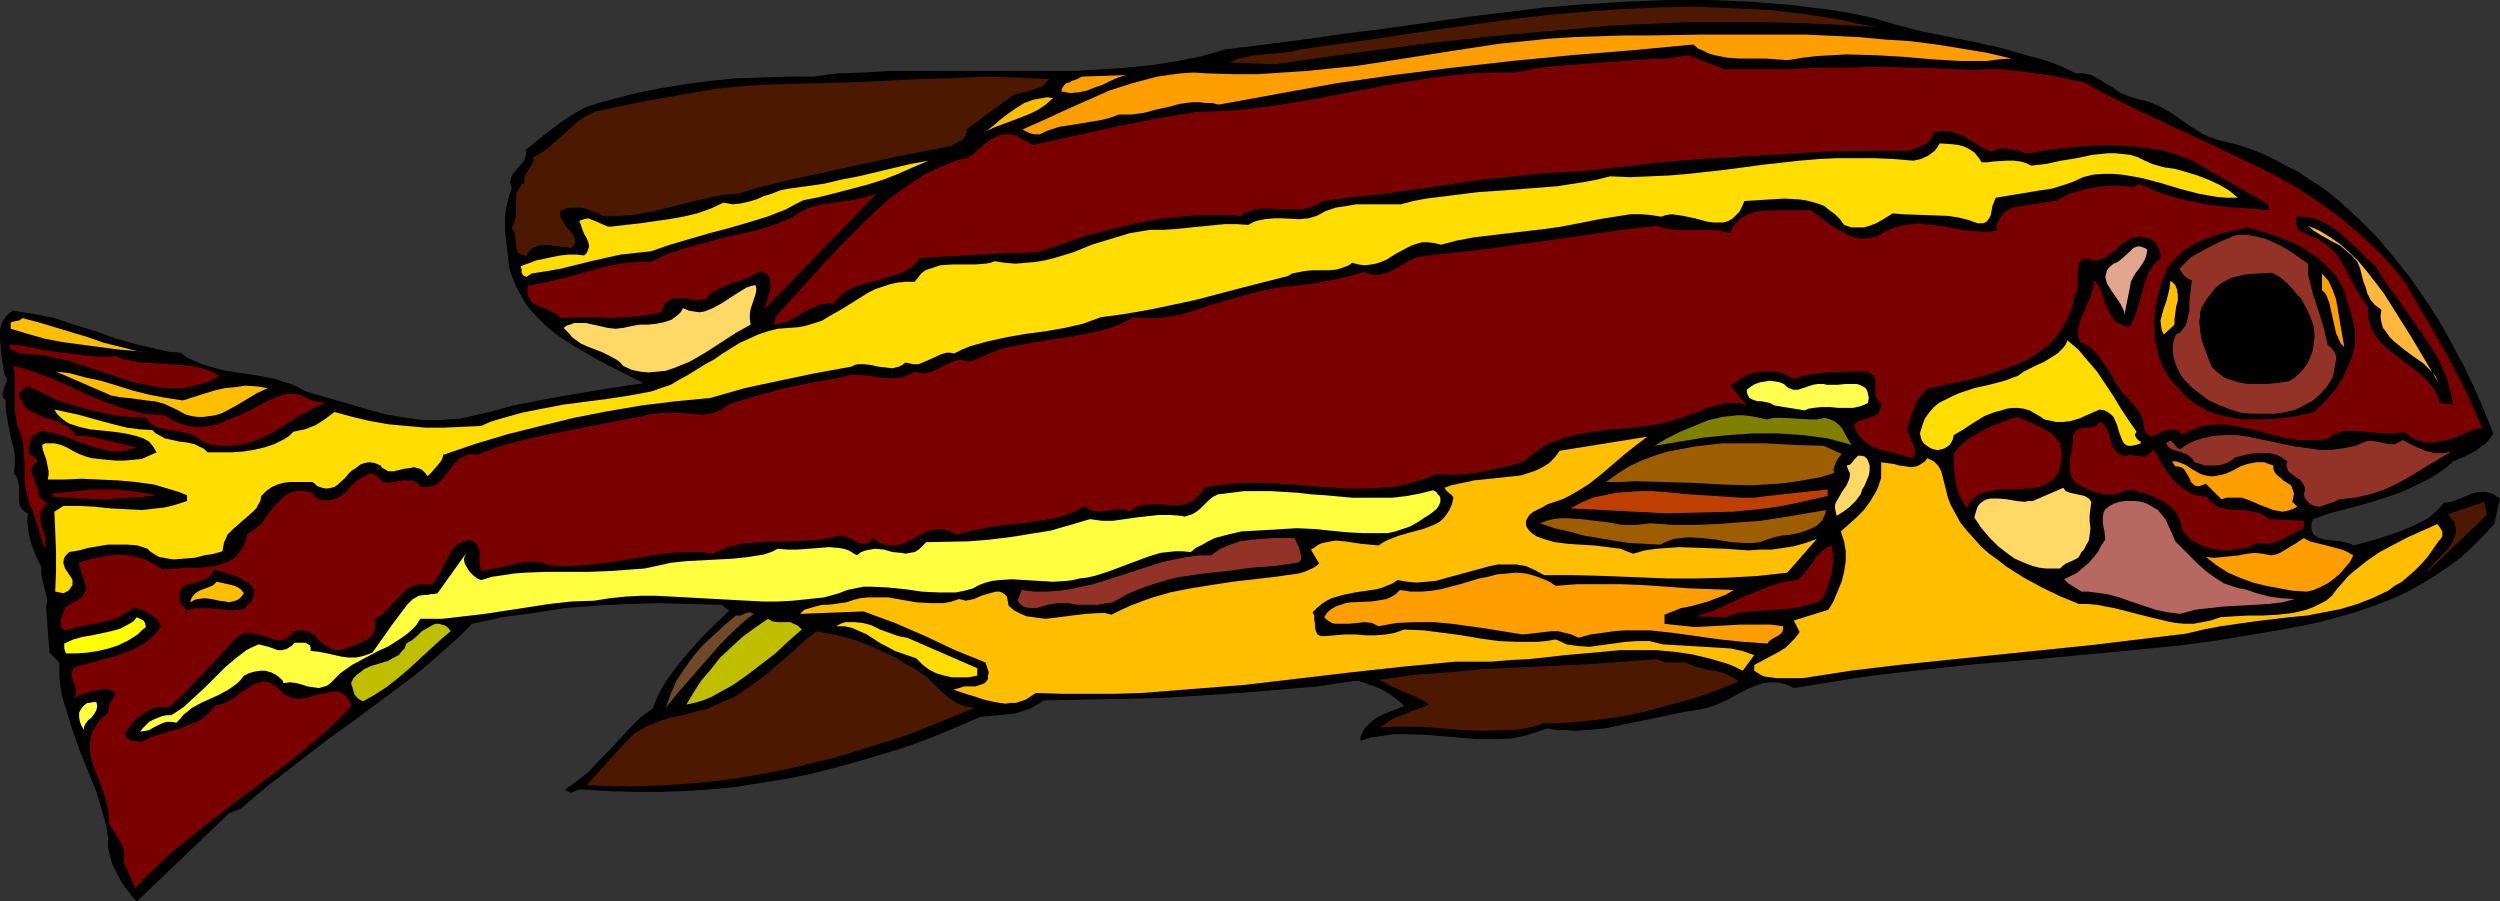<?xml version="1.0" encoding="UTF-8" standalone="no"?>
<svg
   version="1.0"
   width="129.724mm"
   height="46.775mm"
   id="svg55"
   sodipodi:docname="African Cichlid 3.wmf"
   xmlns:inkscape="http://www.inkscape.org/namespaces/inkscape"
   xmlns:sodipodi="http://sodipodi.sourceforge.net/DTD/sodipodi-0.dtd"
   xmlns="http://www.w3.org/2000/svg"
   xmlns:svg="http://www.w3.org/2000/svg">
  <rect width="100%" height="100%" fill="#333333" stroke="none"/>
  <sodipodi:namedview
     id="namedview55"
     pagecolor="#ffffff"
     bordercolor="#000000"
     borderopacity="0.25"
     inkscape:showpageshadow="2"
     inkscape:pageopacity="0.0"
     inkscape:pagecheckerboard="0"
     inkscape:deskcolor="#d1d1d1"
     inkscape:document-units="mm" />
  <defs
     id="defs1">
    <pattern
       id="WMFhbasepattern"
       patternUnits="userSpaceOnUse"
       width="6"
       height="6"
       x="0"
       y="0" />
  </defs>
  <path
     style="fill:#000000;fill-opacity:1;fill-rule:evenodd;stroke:none"
     d="m 21.17,164.184 -0.323,-2.262 -0.646,-2.262 -1.293,-4.363 -3.394,-8.403 -1.454,-4.202 -1.293,-4.202 -0.646,-2.101 -0.323,-2.101 -0.162,-2.101 v -2.262 l -1.939,-1.939 -0.646,-8.888 0.162,-0.808 v -0.97 l -0.485,-1.939 -0.485,-2.101 -0.162,-0.97 v -1.131 L 6.949,108.756 5.979,106.17 5.656,104.716 5.494,103.423 5.333,102.13 5.494,100.676 4.848,100.353 4.525,100.03 4.202,99.706 3.878,99.222 3.717,98.252 V 95.02 L 3.394,93.889 3.232,93.404 2.747,92.919 2.909,91.142 V 89.364 L 2.586,87.586 2.101,85.809 1.778,84.031 1.454,82.254 1.131,80.476 V 78.537 L 0.808,78.214 0.646,78.052 0.485,77.406 0.646,76.759 0.808,76.113 1.293,74.82 V 74.012 L 0.808,73.366 0.646,71.911 0.323,70.134 0.162,68.356 0,66.579 v -1.778 l 0.162,-0.808 0.323,-0.808 0.323,-0.646 0.485,-0.646 0.485,-0.485 0.808,-0.485 1.939,0.323 2.101,0.323 4.04,0.808 3.878,1.293 4.202,1.293 4.04,1.454 4.04,1.131 4.202,0.97 2.101,0.485 2.262,0.162 1.293,0.97 1.454,0.646 1.454,0.646 1.616,0.485 3.07,0.808 3.232,0.485 3.232,0.485 3.232,0.646 1.454,0.485 1.616,0.485 1.454,0.646 1.454,0.808 7.757,2.262 3.878,1.131 4.04,1.131 4.04,0.646 2.101,0.323 1.939,0.162 h 2.101 L 88.072,82.254 l 2.262,-0.162 2.101,-0.485 4.202,-0.97 4.04,-1.131 4.202,-0.808 4.202,-0.808 8.565,-1.454 8.565,-1.293 -4.202,-2.101 -4.363,-2.262 -4.525,-2.586 -2.101,-1.293 -2.101,-1.454 -1.939,-1.616 -1.778,-1.778 -1.616,-1.778 -1.293,-2.101 -1.131,-2.101 -0.97,-2.424 -0.323,-1.131 -0.162,-1.454 -0.162,-1.293 -0.162,-1.454 -0.323,-3.07 v -1.293 -1.454 l 0.162,-1.454 0.323,-1.454 0.323,-1.293 0.485,-1.454 -0.162,-0.646 -0.162,-0.485 0.162,-0.485 v -0.323 l 0.485,-0.97 1.454,-1.616 0.646,-0.808 0.323,-0.97 0.162,-0.485 -0.162,-0.646 1.778,-1.454 1.778,-1.454 1.939,-1.454 1.939,-1.454 2.262,-1.454 2.101,-1.131 2.424,-0.808 1.293,-0.323 1.131,-0.323 5.01,-1.293 4.848,-0.97 4.848,-0.808 5.01,-0.646 4.848,-0.485 5.01,-0.162 5.01,-0.162 h 5.01 l 5.01,-0.646 5.171,-0.162 5.171,-0.323 h 5.171 20.846 5.171 5.171 l 5.01,-0.323 5.01,-0.323 5.01,-0.485 4.848,-0.808 4.848,-0.97 4.525,-1.293 7.757,-0.97 7.595,-0.97 7.757,-1.131 7.918,-0.97 15.837,-2.262 7.918,-0.97 7.918,-0.97 8.08,-0.646 8.08,-0.485 L 327.078,0 h 8.08 l 7.918,0.323 8.08,0.646 7.918,0.97 3.878,0.646 3.878,0.808 5.01,1.454 5.01,1.293 10.342,2.101 5.171,1.131 5.01,1.454 2.424,0.646 2.586,0.808 2.424,0.97 2.262,1.131 h 0.808 0.808 l 1.454,0.323 1.454,0.808 1.293,0.808 1.454,0.808 1.293,0.97 1.454,0.646 1.454,0.485 1.293,0.323 1.293,0.323 1.293,0.485 1.131,0.485 2.262,1.293 4.202,2.909 2.101,1.293 1.131,0.485 1.293,0.485 1.131,0.323 1.454,0.323 2.424,0.646 2.262,0.808 2.424,0.97 2.262,1.131 2.101,1.131 2.262,1.131 2.101,1.454 2.101,1.293 1.939,1.454 1.939,1.616 3.717,3.394 3.555,3.555 3.232,3.878 3.232,4.04 2.909,4.202 2.747,4.202 2.424,4.363 2.424,4.525 2.101,4.363 1.939,4.525 1.778,4.363 -0.646,0.97 -0.808,0.97 -0.97,0.646 -0.97,0.808 -2.262,1.131 -2.262,0.97 -1.454,1.293 -1.616,1.131 -1.616,0.97 -1.616,0.808 -3.394,1.616 -3.555,1.293 -3.717,1.131 -3.555,0.97 -3.717,0.97 -3.232,1.131 -0.323,0.97 v 0.97 l 0.162,0.485 0.323,0.646 0.485,0.323 0.485,0.323 1.293,0.323 1.454,0.162 1.616,0.162 1.293,0.323 0.646,0.162 0.485,0.323 4.848,-1.293 2.424,-0.808 2.262,-0.808 2.262,-0.97 2.262,-1.131 0.97,-0.646 0.97,-0.808 0.97,-0.97 0.808,-0.97 1.454,-0.162 1.293,-0.485 2.747,-1.131 1.293,-0.323 h 1.454 l 0.646,0.162 0.646,0.162 0.646,0.485 0.808,0.485 -1.131,5.01 -2.262,2.424 -2.101,2.101 -2.262,2.101 -2.424,1.778 -2.424,1.616 -2.586,1.616 -2.586,1.454 -2.747,1.293 -2.747,1.131 -2.747,0.97 -2.909,0.97 -2.909,0.808 -2.909,0.808 -2.909,0.646 -5.979,1.131 -5.818,0.97 -5.818,0.97 -5.818,0.808 -5.979,0.646 -11.797,1.131 -11.958,1.131 -11.958,0.97 -11.958,1.293 -5.818,0.646 -5.979,0.808 -5.979,0.97 -5.979,0.97 -1.293,-0.646 -1.131,-0.323 -1.131,-0.162 h -1.131 l -1.293,0.162 -0.97,0.323 -2.101,0.808 -2.101,1.131 -2.101,1.131 -2.262,0.97 -0.97,0.323 -1.131,0.323 -3.878,0.646 -3.878,0.808 -3.878,0.808 -4.04,0.808 -3.717,0.808 -3.878,0.323 -1.939,0.162 -1.778,-0.162 h -1.939 l -1.778,-0.323 -2.424,0.808 -2.101,0.646 -2.424,0.485 -2.262,0.162 h -2.424 -2.262 l -9.373,-0.808 -4.525,-0.162 h -2.262 l -2.262,0.323 -2.262,0.323 -2.101,0.646 v -0.808 l 0.323,-0.646 0.323,-0.646 0.323,-0.485 1.131,-1.131 1.131,-0.808 1.293,-0.646 1.454,-0.646 2.586,-0.97 -0.808,-0.808 -0.97,-0.808 -1.131,-0.808 -1.131,-0.646 -1.293,-0.646 -1.454,-0.485 -1.293,-0.485 -1.293,-0.323 -7.595,1.131 -7.595,0.646 -7.595,0.646 -7.595,0.485 -7.595,0.485 -15.352,0.323 -7.918,0.162 -1.293,0.808 -1.454,0.808 -1.454,0.485 -1.616,0.485 -3.232,0.323 -1.778,0.162 -1.616,0.162 -4.525,1.939 -4.686,1.939 -4.686,1.778 -4.686,1.454 -4.848,1.454 -4.686,1.293 -5.01,1.293 -4.848,0.97 -5.01,0.808 -5.01,0.808 -5.01,0.485 -5.01,0.323 -5.01,0.162 h -5.171 l -5.01,-0.162 -5.171,-0.323 -0.808,0.162 -0.646,0.323 -0.485,0.162 -0.323,-0.162 -0.485,-0.162 -0.323,-0.323 1.131,-0.808 1.131,-0.808 2.262,-1.778 2.101,-2.262 2.101,-2.101 4.04,-4.363 2.101,-2.101 2.262,-1.616 1.131,-2.747 1.454,-2.586 1.778,-2.424 1.939,-2.424 2.101,-2.424 2.101,-2.262 4.525,-4.363 -1.454,-1.131 -6.141,-0.162 -6.302,-0.162 -6.141,0.162 -6.141,0.323 -6.141,0.485 -6.141,0.97 -5.979,0.808 -5.979,1.293 -2.747,2.747 -2.747,2.424 -2.747,2.424 -2.909,2.424 -5.818,4.363 -5.656,4.202 -5.818,4.202 -5.656,4.363 -5.656,4.363 -2.747,2.262 -2.747,2.424 -2.424,0.97 -18.099,17.291 -1.131,-1.293 -1.131,-1.454 -0.97,-1.454 -0.808,-1.616 -0.808,-1.616 -0.485,-1.778 -0.323,-1.616 z"
     id="path1" />
  <path
     style="fill:#7a0000;fill-opacity:1;fill-rule:evenodd;stroke:none"
     d="m 24.24,168.871 0.162,-1.131 -0.162,-1.131 -0.323,-0.808 -0.485,-0.97 -0.97,-1.616 -1.131,-1.778 v -1.454 l -0.162,-1.616 -0.323,-1.293 -0.485,-1.454 -0.97,-2.747 -1.131,-2.747 -0.323,-1.454 -0.323,-1.293 v -1.293 l 0.162,-1.293 0.323,-1.293 0.808,-1.293 0.97,-1.293 0.808,-0.646 0.646,-0.646 v -0.485 -0.323 l 0.162,-0.808 0.485,-0.646 0.323,-0.646 0.323,-0.485 v -0.162 l -0.162,-0.323 -0.162,-0.162 -0.323,-0.162 -0.646,-0.162 -0.808,-0.162 -1.616,0.323 -1.454,0.323 -1.616,0.485 -1.454,0.808 0.323,-0.485 0.162,-0.485 v -0.485 -0.485 l -0.323,-0.97 -0.323,-0.97 -0.162,-0.97 v -0.323 l 0.162,-0.485 0.162,-0.323 0.485,-0.323 0.485,-0.162 0.808,-0.162 1.939,-0.485 2.101,-0.646 2.101,-0.485 2.262,-0.808 1.939,-0.808 1.939,-1.131 0.808,-0.646 0.97,-0.808 0.646,-0.808 0.646,-0.808 -0.323,-0.97 -0.485,-0.646 -0.646,-0.485 -0.646,-0.485 -1.616,-0.808 -1.616,-0.485 -0.646,0.646 -0.808,0.485 -1.616,0.97 -1.778,0.485 -1.778,0.485 -1.939,0.323 -1.778,0.323 -1.616,0.485 -1.616,0.323 -0.485,-0.485 -0.162,-0.485 v -0.646 -0.646 l 0.485,-1.293 0.162,-0.485 0.162,-0.485 0.646,-0.323 0.646,-0.485 1.293,-0.646 0.646,-0.485 0.485,-0.646 0.323,-0.646 v -0.485 -0.485 l -1.454,-4.525 2.101,-0.646 2.101,-0.485 2.101,-0.323 2.262,-0.162 2.101,0.323 2.101,0.485 0.97,0.485 0.97,0.485 0.808,0.485 0.97,0.646 2.424,-0.162 2.747,-0.162 h 2.424 l 2.586,-0.323 1.131,-0.323 1.131,-0.323 0.97,-0.485 0.97,-0.646 0.646,-0.808 0.808,-1.131 0.485,-1.131 0.323,-1.454 0.808,-0.485 0.808,-0.485 1.454,-1.454 1.131,-1.616 1.293,-1.616 1.293,-1.293 0.808,-0.646 0.808,-0.485 0.808,-0.323 h 1.131 1.131 l 1.293,0.323 0.323,0.646 0.646,0.485 0.646,0.323 h 0.97 0.808 l 0.808,-0.162 0.808,-0.323 0.646,-0.323 0.97,-0.808 0.808,-0.97 0.97,-0.97 1.131,-0.808 0.97,-0.485 0.646,-0.323 h 0.485 l 0.646,0.162 0.485,0.323 0.485,0.485 0.646,0.646 0.97,0.162 0.97,-0.162 0.97,-0.162 0.97,-0.162 h 0.97 0.808 l 0.485,0.162 0.323,0.162 0.485,0.485 0.323,0.485 h 0.97 0.97 l 0.808,-0.323 0.646,-0.323 0.646,-0.646 0.485,-0.485 2.101,-2.747 0.485,-0.485 0.646,-0.646 0.646,-0.323 0.808,-0.323 0.808,-0.162 1.131,0.162 3.717,-1.454 4.04,-1.131 4.04,-0.97 4.04,-0.808 8.242,-1.616 8.403,-1.616 1.131,-0.323 0.97,-0.162 2.262,-0.162 h 2.262 l 2.262,0.162 2.262,0.162 h 0.97 l 1.131,-0.162 1.131,-0.323 0.808,-0.323 0.97,-0.646 0.97,-0.646 5.333,-1.616 5.494,-1.454 5.494,-1.131 5.656,-0.97 0.808,-0.323 0.97,-0.162 h 1.778 l 1.778,0.162 0.97,0.162 0.97,0.162 1.778,0.162 h 1.778 l 0.808,-0.162 0.97,-0.323 0.808,-0.323 0.808,-0.485 0.808,0.162 0.646,0.162 h 0.808 l 0.646,-0.162 1.293,-0.485 2.424,-1.293 1.293,-0.485 0.646,-0.162 h 0.808 l 0.646,0.162 0.808,0.162 1.939,-0.808 1.939,-0.808 1.939,-0.808 1.939,-0.485 4.202,-0.808 4.202,-0.646 4.202,-0.646 4.04,-0.808 2.101,-0.485 1.939,-0.646 1.778,-0.808 1.939,-0.97 1.616,0.162 h 1.454 1.454 l 1.616,-0.162 2.909,-0.485 2.747,-0.808 2.747,-0.97 2.909,-0.808 2.747,-0.808 2.909,-0.808 2.586,-0.646 2.747,-0.485 5.656,-0.646 5.494,-0.97 2.747,-0.646 2.747,-0.808 0.808,0.323 0.808,0.162 0.808,0.162 0.808,-0.162 1.454,-0.323 1.293,-0.646 2.747,-1.616 1.293,-0.646 1.454,-0.323 5.818,-0.646 5.818,-0.646 11.474,-1.616 11.474,-1.616 5.656,-0.808 5.818,-0.646 1.616,0.485 1.778,0.323 h 1.939 5.333 l 1.778,0.162 1.778,0.485 0.485,-0.97 0.646,-0.97 0.808,-0.808 0.808,-0.485 0.808,-0.485 1.131,-0.323 1.131,-0.323 h 0.97 l 2.424,-0.162 h 2.262 2.262 2.101 l 1.616,1.131 1.616,1.293 1.778,1.131 1.778,0.97 0.808,0.485 0.97,0.323 0.97,0.162 0.97,0.162 0.808,-0.162 0.97,-0.162 1.131,-0.323 0.97,-0.646 1.293,-0.646 1.454,-0.485 1.293,-0.323 1.454,-0.162 1.293,-0.162 1.454,0.162 2.747,0.323 2.747,0.485 2.747,0.485 2.747,0.162 h 1.454 l 1.454,-0.162 v -1.131 l 0.485,-0.97 0.485,-0.808 0.485,-0.646 0.808,-0.485 0.808,-0.485 0.808,-0.162 0.97,-0.162 2.101,-0.323 2.101,-0.323 1.939,-0.323 0.97,-0.162 0.808,-0.485 1.616,-0.808 1.616,-0.485 1.778,-0.485 1.939,-0.323 1.778,-0.162 1.778,-0.162 1.939,0.162 1.778,0.162 0.808,-0.646 3.07,1.293 3.232,1.131 3.07,0.808 3.07,0.646 3.232,0.485 3.232,0.323 3.232,0.162 3.394,0.323 v -1.131 l -15.514,-8.888 -1.939,-0.646 -1.778,-0.646 -1.939,-0.485 -2.101,-0.323 -4.04,-0.485 -3.878,-0.162 -4.202,0.162 -4.04,0.323 -3.878,0.485 -3.878,0.646 -0.808,-0.162 -0.808,-0.323 -1.939,-0.323 -0.97,-0.162 h -0.97 l -0.97,0.323 -0.808,0.323 -1.454,-0.646 -1.293,-0.808 -2.586,-1.616 -1.454,-0.485 -1.454,-0.485 h -0.808 -0.646 l -0.808,0.162 -0.808,0.162 -0.323,0.808 -0.323,0.808 -0.646,0.485 -0.646,0.323 -1.454,0.646 -0.808,0.323 -0.808,0.162 h -8.08 l -8.242,0.162 -8.08,0.485 -8.242,0.485 -8.08,0.485 -8.08,0.646 -7.918,0.97 -7.757,0.808 -6.626,0.323 -6.302,0.646 -6.302,0.646 -6.302,0.97 -12.443,1.778 -6.141,0.646 -6.141,0.808 -0.97,0.646 -0.808,0.323 -0.97,0.323 -1.131,0.323 h -2.101 -2.101 l -2.101,-0.162 h -2.101 l -0.97,0.162 -0.97,0.323 -0.97,0.323 -0.808,0.646 -2.747,-0.162 h -2.424 -2.586 l -2.586,0.162 -5.171,0.485 -5.01,0.97 -4.848,1.131 -5.01,1.293 -4.686,1.616 -4.686,1.616 -3.07,0.162 h -2.909 l -5.656,0.323 -5.656,0.323 -2.909,0.162 -3.07,0.162 -0.646,0.97 -0.97,0.808 -0.97,0.646 -0.97,0.485 -2.424,0.808 -2.262,0.646 -2.424,0.646 -1.131,0.323 -1.131,0.485 -1.131,0.485 -1.131,0.808 -0.808,0.808 -0.97,1.131 -0.808,-0.162 -0.808,0.162 h -0.808 l -0.646,0.323 -1.454,0.646 -1.293,0.646 -1.293,0.808 -1.454,0.808 -1.454,0.485 -0.808,0.162 -0.808,0.162 0.485,-1.778 4.202,-4.525 4.202,-4.686 4.363,-4.686 4.525,-4.525 2.262,-2.101 2.262,-2.101 2.424,-1.778 2.586,-1.778 2.424,-1.616 2.747,-1.293 2.747,-1.131 2.909,-0.808 1.131,-0.808 1.131,-0.97 1.293,-1.131 1.293,-0.808 1.293,-0.646 0.646,-0.162 h 0.808 0.646 l 0.808,0.162 0.808,0.323 0.808,0.485 2.101,1.131 7.918,-1.778 8.08,-1.778 7.918,-1.616 7.918,-1.293 4.04,-0.162 3.878,-0.162 3.878,-0.485 3.878,-0.485 7.757,-1.293 7.595,-1.454 7.757,-1.454 7.918,-1.293 3.878,-0.485 3.878,-0.323 4.04,-0.162 h 4.04 l 4.202,-0.808 4.202,-0.485 4.202,-0.323 4.363,-0.323 4.202,-0.323 4.363,-0.323 4.363,-0.162 4.202,-0.646 7.11,2.747 h 6.141 5.979 l 5.979,-0.323 h 6.141 l 5.979,-0.162 5.979,0.162 6.141,0.162 6.141,0.323 2.909,-0.162 h 2.909 l 2.747,0.323 2.909,0.323 5.333,0.808 2.747,0.646 2.424,0.485 4.202,2.262 4.202,2.101 8.403,4.04 8.403,3.878 8.403,4.04 4.202,2.101 4.04,2.262 3.878,2.586 3.717,2.586 3.717,3.07 3.555,3.232 1.616,1.616 1.778,1.939 1.616,1.939 1.454,1.939 4.04,6.949 4.04,6.949 1.778,3.555 1.778,3.394 1.616,3.555 1.616,3.717 -1.939,0.485 -1.778,0.808 -1.939,0.808 -2.101,0.485 -1.939,0.323 h -0.97 l -0.97,-0.162 -0.97,-0.323 -0.97,-0.323 -0.808,-0.646 -0.808,-0.646 -0.97,0.162 -0.808,0.162 h -1.939 l -1.939,-0.162 -1.939,-0.162 -2.101,-0.162 h -1.939 l -0.808,0.162 -0.97,0.323 -0.97,0.485 -0.808,0.646 -1.939,0.162 h -1.939 -1.939 l -1.778,-0.323 -3.555,-0.808 -3.555,-0.97 -3.394,-0.646 -1.778,-0.323 h -1.616 l -1.778,0.162 -1.778,0.323 -1.616,0.646 -1.778,0.808 -0.485,-0.485 -0.646,-0.323 -0.485,-0.162 h -0.485 l -1.293,0.323 -1.131,0.485 -1.131,0.485 h -0.485 l -0.485,-0.162 -0.323,-0.323 -0.323,-0.485 -0.162,-0.646 -0.162,-1.131 -0.323,-1.131 -0.485,-0.808 -0.646,-0.97 -0.646,-0.646 -0.646,-0.808 -0.646,-0.646 -0.808,-0.808 -0.485,-0.808 -0.808,-1.131 -0.646,-1.293 -1.778,-2.747 -0.808,-1.131 -1.131,-1.293 -1.131,-0.808 -0.646,-0.323 -0.808,-0.323 -0.162,-0.646 -0.162,-0.808 v -0.808 l 0.162,-0.808 0.323,-1.454 0.646,-1.293 0.646,-1.616 0.646,-1.454 0.485,-1.616 0.162,-0.808 v -0.808 l 0.646,0.646 0.323,0.485 0.646,1.454 0.485,1.616 0.646,1.454 0.646,1.293 0.323,0.485 0.485,0.646 0.485,0.323 0.808,0.323 0.646,0.323 h 0.97 l 0.808,-1.616 0.646,-1.778 0.485,-1.778 0.485,-1.778 0.485,-1.778 0.646,-1.616 0.97,-1.616 0.646,-0.646 0.808,-0.646 v -0.808 l -0.162,-0.808 -0.323,-0.646 -0.323,-0.646 -0.485,-0.485 -0.485,-0.485 -0.808,-0.162 -0.646,-0.162 -0.97,-0.162 -0.808,0.162 -0.808,0.162 -0.646,0.485 -1.293,0.808 -1.131,1.131 -1.293,0.97 -0.646,0.485 -0.808,0.162 -0.646,0.323 h -0.808 l -0.808,-0.162 -0.97,-0.323 -0.323,0.162 -0.485,0.485 -0.485,0.808 v 0.97 l -0.162,1.131 0.162,0.97 -0.162,1.131 -0.162,0.97 -0.485,0.808 -0.162,1.293 -0.323,1.293 -0.485,1.131 -0.485,1.131 -1.131,1.939 -1.293,1.778 -1.616,1.454 -1.778,1.293 -1.778,1.131 -2.101,0.97 -2.101,0.808 -2.262,0.808 -4.525,1.293 -2.262,0.485 -2.262,0.485 -4.363,0.97 -0.646,0.808 -0.646,0.808 -0.646,0.808 -0.323,0.97 -0.808,1.939 -0.646,2.101 v 0.808 l 0.323,0.808 0.646,1.616 0.323,0.646 0.162,0.808 v 0.646 l -0.485,0.808 -1.778,-0.485 -1.778,-0.485 -1.778,-0.485 -1.454,-0.323 -1.454,-0.646 -1.293,-0.97 -0.646,-0.646 -0.485,-0.646 -0.485,-0.808 -0.323,-1.131 0.646,-0.485 0.808,-0.323 0.97,-0.323 0.97,-0.323 0.808,-0.323 0.646,-0.485 0.323,-0.808 0.162,-0.485 v -0.646 l -0.485,-0.323 -0.323,-0.485 -0.323,-0.808 V 76.436 75.628 74.82 l -0.162,-0.808 -0.162,-0.323 -0.323,-0.323 -0.485,-0.162 -0.485,-0.323 h -3.717 l -3.878,0.162 -1.939,0.162 -1.778,0.162 -1.616,0.485 -1.616,0.485 -0.97,-0.646 -1.131,-0.485 -1.131,-0.323 h -1.293 -1.293 l -1.293,0.162 -1.293,0.323 -0.97,0.323 -2.909,1.939 3.232,3.878 -0.97,-0.323 -1.131,-0.162 h -0.97 -0.97 l -1.939,0.485 -1.778,0.485 -1.778,0.808 -1.939,0.646 -1.778,0.646 -1.778,0.485 -1.778,0.485 -1.778,0.323 -3.878,0.485 -3.878,0.323 -3.878,0.485 -1.778,0.323 -1.778,0.323 -1.939,0.485 -1.616,0.646 -1.778,0.646 -1.454,0.97 -1.616,1.131 -1.454,1.293 -2.101,0.646 -2.101,0.485 -4.525,0.97 -2.262,0.323 -2.101,0.162 h -2.101 l -1.939,-0.162 -2.747,1.131 -2.909,0.808 -2.747,0.646 -2.909,0.162 -2.909,0.162 h -2.747 l -5.818,-0.323 -3.07,-0.323 -2.747,-0.162 -5.818,-0.323 h -2.909 l -2.747,0.162 -2.909,0.323 -2.747,0.485 -0.646,1.131 -0.808,0.808 -0.646,0.646 -0.97,0.485 -0.808,0.162 -0.97,0.162 h -1.939 l -1.939,-0.162 h -2.101 l -0.97,0.162 -0.97,0.162 -0.97,0.485 -0.808,0.646 -0.646,-0.323 -0.646,-0.162 h -1.131 l -2.101,0.323 -1.131,0.162 h -0.97 l -1.131,-0.323 -0.485,-0.323 -0.485,-0.485 -1.454,0.808 -1.454,0.646 -1.454,0.485 -1.616,0.485 -3.07,0.485 -3.232,0.485 -3.394,0.323 -3.232,0.485 -3.232,0.646 -1.616,0.323 -1.454,0.485 -1.293,-0.646 -1.131,-0.323 -0.97,-0.162 -1.131,0.162 -0.97,0.162 -0.97,0.485 -1.778,0.97 -1.939,0.97 -0.97,0.323 -0.97,0.162 h -0.97 l -0.97,-0.162 -1.293,-0.485 -1.131,-0.808 -0.323,0.485 -0.323,0.323 -0.485,0.323 h -0.323 -0.808 l -0.808,-0.323 -1.454,-0.808 -0.808,-0.323 -0.97,-0.162 -1.454,0.323 -1.616,0.323 -3.07,0.323 -3.232,0.162 h -3.394 l -3.232,0.162 -3.232,0.323 -1.454,0.323 -1.454,0.323 -1.454,0.646 -1.454,0.646 -1.939,-0.323 h -2.101 -1.939 l -1.939,0.162 -3.878,0.485 -4.04,0.646 -3.878,0.646 -3.878,0.485 -4.202,0.323 h -1.939 l -2.101,-0.162 -1.616,-0.485 -1.778,-0.162 h -1.616 l -1.616,0.323 -3.555,0.808 -1.616,0.323 -1.778,0.323 -0.162,-0.646 -0.162,-0.808 v -1.616 -0.808 l -0.323,-0.808 -0.323,-0.646 -0.808,-0.646 h -0.808 l -0.808,0.162 -0.646,0.323 -0.646,0.323 -0.485,0.485 -0.485,0.485 -0.808,1.454 -0.808,1.454 -0.646,1.454 -0.97,1.454 -0.485,0.646 -0.485,0.485 -0.97,-0.162 h -0.808 l -0.97,0.162 -0.646,0.162 -0.808,0.323 -0.646,0.485 -1.131,1.131 -1.293,1.293 -1.131,1.293 -1.293,1.131 -0.646,0.485 -0.646,0.323 v 0.808 0.646 0.646 l -0.162,0.485 -0.323,0.485 -0.323,0.485 -0.97,0.646 -0.97,0.485 -1.131,0.485 -2.262,0.808 -0.808,0.162 h -0.808 l -0.646,-0.162 -0.485,-0.323 -1.131,-0.646 -0.97,-0.808 -0.808,-0.97 -1.131,-0.646 -0.646,-0.162 -0.646,-0.162 h -0.646 l -0.97,0.162 -0.646,0.808 -0.646,0.485 -0.646,0.323 -0.646,0.162 h -0.808 l -0.646,-0.162 -1.454,-0.485 -1.616,-0.485 -1.454,-0.323 h -0.808 l -0.646,0.162 -0.808,0.485 -0.808,0.646 -3.07,3.394 -3.232,3.394 -3.232,3.394 -3.232,3.07 h -1.454 l -1.293,0.162 -1.293,0.485 -1.131,0.646 -1.131,0.808 -0.97,0.97 -0.808,1.131 -0.646,0.97 0.162,0.646 0.323,0.323 0.323,0.323 0.485,0.162 h 0.97 l 0.323,0.162 0.485,0.162 1.778,-0.97 2.101,-0.646 1.939,-0.646 1.939,-0.485 1.939,-0.808 1.939,-0.808 0.808,-0.646 0.808,-0.646 0.646,-0.808 0.808,-0.808 0.808,-0.162 0.97,-0.323 1.616,-0.808 1.616,-1.293 1.616,-0.97 0.646,-0.485 0.808,-0.323 0.646,-0.162 0.808,-0.162 0.808,0.162 0.646,0.323 0.808,0.485 0.808,0.808 0.808,0.808 0.97,0.485 0.97,0.323 h 1.131 l 0.97,-0.162 0.97,-0.162 2.101,-0.646 1.939,-0.323 0.97,-0.162 0.808,0.162 0.646,0.323 0.646,0.485 0.646,0.808 0.162,0.485 0.162,0.646 -2.424,2.586 -2.424,2.262 -5.333,4.525 -5.494,4.202 -5.656,4.202 -5.494,4.202 -5.494,4.363 -2.586,2.101 -2.586,2.424 -2.586,2.424 -2.262,2.424 z"
     id="path2" />
  <path
     style="fill:#4c1900;fill-opacity:1;fill-rule:evenodd;stroke:none"
     d="m 122.493,145.762 0.97,-0.97 0.97,-0.97 1.131,-0.646 1.131,-0.646 2.262,-0.97 2.424,-0.808 2.424,-0.485 2.424,-0.646 2.586,-0.646 2.424,-1.131 2.747,-1.131 2.424,-1.616 2.262,-1.616 2.262,-1.778 4.525,-3.878 2.262,-2.101 2.424,-1.939 2.424,0.485 2.262,0.485 2.424,0.646 2.262,0.808 2.262,0.97 2.101,0.97 2.101,0.97 1.939,1.293 0.97,0.485 0.808,0.485 1.778,1.131 1.454,1.454 1.293,1.293 1.454,1.293 1.616,1.131 0.97,0.485 0.808,0.323 0.97,0.162 1.131,0.162 -4.363,1.778 -4.363,1.778 -4.525,1.778 -4.525,1.454 -4.686,1.454 -4.686,1.454 -4.686,1.131 -4.686,1.131 -4.848,0.97 -4.848,0.808 -4.848,0.646 -5.01,0.485 -5.01,0.323 -5.01,0.162 h -5.01 l -5.01,-0.162 z"
     id="path3" />
  <path
     style="fill:#4c1900;fill-opacity:1;fill-rule:evenodd;stroke:none"
     d="m 270.68,142.692 1.131,-0.808 1.131,-0.808 1.131,-0.485 1.293,-0.485 1.131,-0.485 1.293,-0.485 1.293,-0.485 1.131,-0.485 -1.131,-0.808 -1.293,-0.646 -2.747,-1.131 -2.424,-1.131 -1.131,-0.646 -0.97,-0.485 6.626,-0.97 6.787,-0.485 6.787,-0.646 6.949,-0.323 7.11,-0.323 6.949,-0.323 6.626,-0.485 6.626,-0.485 0.808,0.323 0.808,0.323 h 1.454 1.616 0.808 l 0.808,0.323 1.131,0.485 1.293,0.323 1.293,0.323 1.293,0.162 1.293,0.323 1.293,0.485 1.131,0.646 0.97,0.646 -4.363,1.778 -4.686,1.616 -4.686,1.293 -4.848,1.293 -4.848,0.97 -4.848,0.646 -5.01,0.485 -5.01,0.162 -1.939,0.646 -1.939,0.323 -1.939,0.323 h -1.939 l -4.04,0.162 -4.04,-0.162 -4.04,-0.323 -4.04,-0.323 h -4.04 -1.939 z"
     id="path4" />
  <path
     style="fill:#ffff3f;fill-opacity:1;fill-rule:evenodd;stroke:none"
     d="m 27.472,143.5 0.485,-0.646 1.293,-1.293 0.97,-0.485 0.808,-0.323 0.808,-0.323 0.808,-0.162 h 0.97 l 2.424,-1.616 2.101,-1.939 2.101,-1.939 1.939,-1.939 1.939,-1.939 2.101,-1.778 2.101,-1.616 1.293,-0.646 1.131,-0.485 1.939,0.485 1.778,0.646 h 0.808 l 0.808,-0.162 0.808,-0.485 0.485,-0.323 0.323,-0.485 h 1.131 1.131 l 0.485,0.323 0.323,0.162 0.162,0.485 v 0.646 l 1.616,0.162 1.616,0.323 1.454,0.323 1.454,0.323 1.293,0.162 h 1.454 l 0.808,-0.162 0.646,-0.162 0.97,-0.323 0.808,-0.323 1.939,-2.747 1.939,-2.747 1.939,-2.586 0.97,-1.293 1.131,-1.131 0.646,-0.323 0.485,-0.323 1.293,-0.162 h 0.485 l 0.646,-0.162 h 0.646 l 0.646,-0.162 5.656,-7.918 -0.323,0.646 -0.162,0.646 0.162,0.808 0.485,0.808 0.485,0.808 0.646,0.646 0.808,0.646 0.808,0.323 2.101,-0.646 2.262,-0.323 2.101,-0.323 2.101,-0.162 4.202,-0.162 h 8.403 l 4.202,-0.162 4.363,-0.323 2.262,-0.162 2.262,-0.485 2.909,-0.646 3.07,-0.323 6.141,-0.323 3.07,-0.162 2.909,-0.323 3.07,-0.485 1.454,-0.485 1.293,-0.646 1.939,0.162 h 1.939 l 2.101,-0.162 2.101,-0.162 1.939,-0.162 1.939,0.162 0.97,0.162 0.97,0.323 0.808,0.485 0.808,0.485 0.808,-0.646 0.97,-0.323 0.808,-0.162 0.97,-0.162 1.778,0.162 1.616,0.485 1.778,0.162 0.808,0.162 0.808,-0.162 0.97,-0.162 0.808,-0.485 0.646,-0.646 0.808,-0.808 8.242,-0.162 4.04,-0.323 4.04,-0.485 4.04,-0.646 4.04,-0.646 3.878,-1.131 3.878,-1.131 2.262,0.323 h 2.262 l 2.262,-0.323 2.262,-0.323 4.363,-0.485 h 2.262 l 2.262,0.162 0.485,0.162 0.646,-0.162 0.97,-0.323 0.808,-0.485 0.808,-0.646 1.616,-1.616 0.808,-0.646 0.97,-0.485 2.586,-0.323 2.586,-0.323 h 2.586 2.586 l 5.333,0.323 2.747,0.323 2.586,0.162 5.333,0.485 h 2.747 2.586 2.586 l 2.747,-0.323 2.586,-0.485 2.586,-0.646 0.646,0.323 0.323,0.485 0.323,0.323 0.162,0.323 v 0.808 l -0.323,0.808 -0.485,0.646 -0.808,0.646 -0.646,0.485 -0.808,0.485 -1.454,0.97 -1.454,0.808 -1.454,0.485 -1.454,0.485 -1.454,0.323 h -1.616 -3.07 l -3.232,-0.162 -3.232,-0.323 -3.232,-0.323 -3.394,-0.162 -5.494,0.323 -2.747,0.162 -2.747,0.162 -2.747,0.646 -2.424,0.646 -1.293,0.646 -1.131,0.646 -1.293,0.646 -0.97,0.808 -1.616,-0.162 h -1.454 l -1.454,0.162 -1.454,0.162 -2.586,0.808 -2.586,0.97 -2.586,0.97 -2.586,0.97 -2.586,0.808 -1.454,0.323 -1.454,0.162 -1.293,0.323 -1.293,0.162 -2.586,0.162 -2.747,-0.162 -2.586,-0.162 -2.747,-0.162 -2.586,0.162 -1.293,0.162 -1.293,0.323 -1.293,0.485 -1.131,0.646 -1.778,0.485 -1.616,0.323 h -1.778 -1.616 l -3.232,-0.162 -3.394,-0.485 -3.232,-0.323 -3.232,-0.162 h -1.616 l -1.616,0.323 -1.616,0.323 -1.616,0.646 -2.909,0.808 -3.07,0.323 -3.07,0.323 -2.909,0.162 h -2.909 l -3.07,-0.162 -5.979,-0.323 -5.818,-0.323 -6.141,-0.323 h -2.909 l -3.07,0.162 -3.07,0.323 -3.07,0.485 -4.525,0.162 -4.363,0.485 -8.403,1.293 -4.202,0.646 -4.202,0.485 -4.202,0.485 h -4.202 l -0.808,1.293 -0.97,0.97 -0.97,0.808 -1.131,0.808 -2.262,1.454 -2.424,1.131 -2.424,1.293 -2.424,1.293 -1.131,0.808 -1.131,0.808 -0.97,0.97 -0.97,0.97 -0.646,0.485 -0.485,0.162 -1.131,0.323 -1.131,-0.162 -1.131,-0.162 -0.97,-0.323 -1.131,-0.323 -1.293,-0.162 -1.293,0.162 -0.162,-0.485 -0.485,-0.485 -0.808,-0.646 -0.97,-0.485 -1.131,-0.323 h -0.97 l -1.131,0.162 -1.131,0.323 -0.97,0.485 -0.646,0.808 -0.808,0.808 -1.616,1.131 -1.778,0.97 -1.778,0.808 -1.778,0.808 -1.778,0.97 -1.616,1.293 -0.646,0.808 -0.808,0.808 -0.97,-0.162 h -0.97 l -0.97,0.323 -1.616,0.808 -0.808,0.485 -0.808,0.162 z"
     id="path5" />
  <path
     style="fill:#ffff3f;fill-opacity:1;fill-rule:evenodd;stroke:none"
     d="m 18.261,137.682 h 0.646 l 0.162,0.808 -0.162,0.808 -0.485,0.808 -0.485,0.646 -0.646,0.485 -0.485,0.646 -0.323,0.646 v 0.646 l -0.485,-0.808 -0.323,-0.808 -0.162,-0.97 v -0.808 l 0.323,-0.646 0.485,-0.646 0.808,-0.646 h 0.485 z"
     id="path6" />
  <path
     style="fill:#704928;fill-opacity:1;fill-rule:evenodd;stroke:none"
     d="m 144.309,120.714 h 0.485 0.485 l 0.97,-0.485 0.808,-0.162 0.323,0.162 0.485,0.162 -1.131,0.808 -0.97,0.808 -2.262,2.101 -2.262,2.262 -2.101,2.424 -4.525,5.171 -2.101,2.424 -1.939,2.424 0.97,-2.747 1.131,-2.586 1.616,-2.424 1.616,-2.262 1.939,-2.262 2.101,-1.939 2.101,-1.939 z"
     id="path7" />
  <path
     style="fill:#ffbf00;fill-opacity:1;fill-rule:evenodd;stroke:none"
     d="m 186.971,135.258 1.131,-0.323 0.97,-0.323 h 1.293 0.97 l 0.97,-0.323 0.485,-0.162 0.323,-0.162 0.323,-0.323 0.323,-0.485 v -0.646 l 0.162,-0.646 -0.646,-1.939 -5.979,-2.424 -5.818,-2.747 -5.979,-2.586 -6.141,-2.262 -12.443,0.485 0.808,-0.808 1.131,-0.323 1.131,-0.323 1.293,-0.323 h 1.131 l 1.293,-0.162 1.131,-0.162 1.131,-0.162 1.454,-0.485 1.293,-0.323 1.454,-0.162 h 1.293 2.747 l 2.747,0.485 2.747,0.485 2.747,0.162 h 1.454 1.293 l 1.454,-0.323 1.454,-0.485 0.646,0.162 0.646,0.162 0.808,-0.162 0.808,-0.162 1.454,-0.646 1.616,-0.485 0.646,-0.162 0.646,-0.162 h 0.646 l 0.485,0.162 0.485,0.323 0.485,0.485 0.162,0.808 0.162,0.97 1.131,0.97 1.293,0.646 1.131,0.485 1.293,0.162 1.131,0.162 1.293,0.162 2.747,-0.323 2.424,-0.323 2.747,-0.323 2.586,-0.162 h 1.131 l 1.293,0.323 1.939,-0.97 1.778,-0.808 3.878,-1.454 3.878,-1.131 4.04,-0.808 4.04,-0.646 4.202,-0.646 8.403,-0.97 2.262,-0.323 2.262,-0.323 1.131,-0.323 1.131,-0.485 0.97,-0.485 0.808,-0.646 -1.616,-2.747 0.808,-0.485 0.646,-0.485 0.808,-0.323 0.808,-0.162 1.778,-0.323 1.778,0.162 3.232,0.485 1.778,0.162 1.616,0.162 0.97,-0.646 0.97,-0.485 2.101,-0.808 2.262,-0.646 2.424,-0.646 2.101,-0.808 0.97,-0.485 0.808,-0.646 0.646,-0.808 0.646,-0.97 0.485,-1.131 0.323,-1.293 -0.485,-0.646 -0.485,-0.323 -0.485,-0.485 -0.323,-0.485 1.293,-0.485 1.454,-0.323 1.616,-0.323 1.454,-0.323 3.07,-0.323 3.07,-0.323 3.07,-0.323 1.454,-0.485 1.454,-0.485 1.293,-0.646 1.293,-0.808 1.131,-1.131 0.97,-1.293 17.13,-2.747 -2.101,1.616 -2.262,1.778 -2.262,1.939 -2.262,1.939 -2.424,1.939 -2.586,1.616 -1.454,0.808 -1.293,0.646 -1.454,0.485 -1.454,0.485 -0.808,0.485 -0.97,0.485 -0.97,0.485 -0.808,0.646 -0.485,0.808 -0.162,0.323 v 0.485 0.323 l 0.162,0.485 0.485,0.646 0.485,0.485 0.97,0.646 1.293,0.485 1.131,0.323 1.131,0.323 2.586,0.323 2.424,0.162 2.747,0.162 2.586,0.323 2.586,0.323 1.131,0.485 1.293,0.485 2.262,-0.646 2.262,-0.323 2.262,-0.162 2.262,-0.162 4.525,0.162 4.525,0.162 4.525,0.323 2.262,-0.162 h 2.262 l 2.262,-0.323 2.101,-0.323 2.262,-0.646 2.262,-0.808 -5.818,6.626 -2.909,0.323 -2.909,0.323 -5.818,0.323 -5.979,0.162 h -5.979 l -12.12,-0.485 -5.979,-0.162 h -5.979 l -1.778,-0.97 -1.778,-0.808 -1.939,-0.323 h -1.778 -1.778 l -1.616,0.323 -3.555,0.97 -1.778,0.485 -1.778,0.485 -3.555,0.97 -1.778,0.162 -1.939,0.162 -1.778,-0.162 -1.939,-0.323 -0.97,0.646 -0.808,0.323 -1.131,0.485 -1.131,0.323 -2.101,0.323 -2.262,0.323 -2.262,0.485 -1.131,0.323 -1.131,0.323 -0.97,0.485 -0.97,0.646 -0.97,0.808 -0.808,0.808 0.323,0.646 v 0.808 l 0.162,0.808 v 0.808 l 0.162,0.646 0.323,0.646 0.646,0.323 h 0.323 0.485 l 1.939,-0.162 1.939,-0.162 h 2.101 l 2.101,0.162 h 1.939 l 1.939,-0.162 1.778,-0.323 1.778,-0.646 3.878,0.162 3.717,0.485 3.717,0.485 3.717,0.646 3.555,0.485 3.717,0.162 h 1.778 1.939 l 1.778,-0.162 1.939,-0.323 1.131,0.485 0.97,0.485 1.131,0.162 1.131,0.162 2.262,0.162 2.262,-0.323 2.424,-0.323 2.262,-0.323 2.424,-0.162 h 2.424 l 2.586,0.646 2.747,0.162 5.333,0.323 2.747,0.162 2.424,0.162 2.424,0.485 1.293,0.485 0.97,0.323 -2.262,3.07 -1.616,-0.808 -1.616,-0.646 -3.394,-0.97 -3.394,-0.808 -3.394,-0.485 -3.555,-0.323 h -3.555 -3.555 l -3.394,0.323 -7.272,0.646 -7.272,0.808 -3.555,0.162 -3.717,0.323 h -3.394 -3.717 l -10.181,0.97 -10.342,1.131 -20.523,2.424 -10.181,0.808 -10.342,0.808 -5.171,0.162 h -5.171 -5.171 l -5.171,-0.162 -0.97,0.646 -0.97,0.646 -0.97,0.323 -0.97,0.323 h -0.97 l -1.131,0.162 -2.101,-0.323 -2.101,-0.485 -1.939,-0.646 -1.131,-0.323 -0.97,-0.323 -1.939,-0.646 z"
     id="path8" />
  <path
     style="fill:#bfbf00;fill-opacity:1;fill-rule:evenodd;stroke:none"
     d="m 150.611,121.361 0.808,0.485 0.97,0.162 h 1.778 0.808 l 0.646,0.323 0.808,0.323 0.808,0.808 -2.586,2.262 -2.586,2.424 -2.747,2.101 -2.747,2.101 -2.747,1.939 -2.909,1.616 -1.454,0.808 -1.616,0.646 -1.616,0.485 -1.616,0.323 1.454,-2.424 1.454,-2.262 1.939,-2.262 1.778,-2.262 2.262,-2.101 2.101,-1.939 2.424,-1.778 z"
     id="path9" />
  <path
     style="fill:#bfbf00;fill-opacity:1;fill-rule:evenodd;stroke:none"
     d="m 68.842,133.965 0.485,-0.97 0.646,-0.646 0.646,-0.485 0.808,-0.646 1.454,-0.646 1.616,-0.485 1.616,-0.485 1.454,-0.808 0.646,-0.323 0.485,-0.646 0.646,-0.646 0.323,-0.97 1.131,-0.646 0.97,-0.808 0.97,-0.97 1.131,-0.646 1.131,-0.646 0.485,-0.162 h 0.646 l 0.485,0.162 0.646,0.162 0.646,0.485 0.485,0.646 -1.939,1.616 -2.101,1.939 -4.202,3.878 -2.101,1.778 -2.262,1.778 -2.262,1.454 -2.262,1.293 -0.485,-0.162 -0.485,-0.323 -0.485,-0.485 -0.323,-0.485 -0.323,-1.131 -0.162,-0.485 z"
     id="path10" />
  <path
     style="fill:#ffbf00;fill-opacity:1;fill-rule:evenodd;stroke:none"
     d="m 344.046,131.541 v -1.131 l 2.424,-1.293 2.424,-1.293 1.293,-0.808 0.97,-0.97 0.97,-0.97 0.808,-1.131 -1.131,-2.262 6.787,-2.101 0.97,-1.616 0.808,-1.939 0.808,-1.939 0.485,-1.939 0.323,-2.101 v -1.939 l -0.323,-1.939 -0.323,-0.97 -0.323,-0.97 3.07,-2.747 1.454,-1.454 1.293,-1.778 0.97,-1.616 0.485,-0.97 0.323,-0.97 0.323,-0.97 v -0.97 -0.97 -1.131 l 1.131,0.162 1.293,0.162 1.131,0.323 1.293,0.162 0.97,0.162 1.131,-0.162 0.646,-0.323 0.485,-0.323 0.485,-0.323 0.485,-0.646 0.646,0.323 0.646,0.323 0.323,0.323 0.485,0.485 0.646,1.131 0.323,1.293 0.323,1.293 0.323,1.293 0.323,1.293 0.485,1.293 0.97,1.778 0.97,1.778 1.293,1.616 1.454,1.616 1.293,1.454 1.616,1.454 1.616,1.131 1.616,1.293 3.555,2.262 3.555,1.939 3.717,1.778 3.555,1.454 h 1.778 l 1.778,0.162 1.616,0.323 1.778,0.323 6.949,1.778 3.394,0.808 1.616,0.323 1.778,0.162 h 1.778 l 1.778,-0.323 1.616,-0.323 1.939,-0.646 2.586,-0.162 2.909,-0.162 h 2.747 l 2.909,-0.162 2.909,-0.323 1.454,-0.323 1.293,-0.323 1.293,-0.485 1.293,-0.646 1.293,-0.646 1.131,-0.97 0.97,-1.293 1.131,-1.293 1.131,-1.293 1.131,-0.97 2.424,-1.939 2.586,-1.778 2.747,-1.454 2.747,-1.454 5.818,-2.586 0.485,0.646 0.485,0.808 v 0.485 0.485 l -0.323,0.485 -0.323,0.323 -1.131,1.616 -1.131,1.616 -1.131,1.293 -1.293,1.293 -1.293,1.131 -1.293,1.131 -1.454,0.808 -1.293,0.97 -3.07,1.454 -2.909,1.131 -3.232,0.97 -3.232,0.646 -3.394,0.646 -3.394,0.323 -6.787,0.808 -6.787,0.97 -3.394,0.646 -3.394,0.808 -9.373,1.131 -9.373,1.131 -18.907,1.939 -18.746,1.939 -9.373,1.131 -9.373,1.454 h -2.424 -2.747 l -1.131,-0.162 -1.293,-0.162 -0.97,-0.485 z"
     id="path11" />
  <path
     style="fill:#ffdd00;fill-opacity:1;fill-rule:evenodd;stroke:none"
     d="m 175.497,127.663 -1.454,-0.808 -1.293,-0.646 -2.747,-1.778 -1.454,-0.646 -1.454,-0.646 -1.454,-0.323 h -0.808 -0.808 l 0.808,-0.485 0.97,-0.323 h 0.808 0.97 l 1.616,0.162 1.778,0.485 1.616,0.808 1.778,0.646 1.778,0.646 1.778,0.323 13.736,5.979 v 1.454 l -1.778,0.323 h -1.616 -1.616 l -1.454,-0.323 -1.616,-0.485 -1.293,-0.646 -1.293,-0.97 -1.293,-1.293 z"
     id="path12" />
  <path
     style="fill:#ffff00;fill-opacity:1;fill-rule:evenodd;stroke:none"
     d="m 12.605,127.178 v -0.97 l 1.778,-0.808 1.778,-0.485 1.939,-0.323 3.717,-0.808 1.778,-0.485 1.778,-0.97 0.808,-0.485 0.646,-0.808 1.293,0.646 0.323,0.485 0.162,0.808 -0.808,0.646 -0.808,0.808 -1.778,1.131 -1.939,0.97 -1.939,0.646 -2.101,0.485 -2.101,0.323 -2.101,0.162 h -2.101 z"
     id="path13" />
  <path
     style="fill:#ff9e00;fill-opacity:1;fill-rule:evenodd;stroke:none"
     d="m 309.625,125.077 -1.454,-0.646 -1.293,-0.323 -1.293,-0.323 h -1.293 l -2.747,0.323 -1.454,0.162 -1.454,0.162 -6.949,-1.131 -6.949,-0.97 -3.555,-0.323 h -3.555 l -3.717,0.162 -1.778,0.323 -1.778,0.323 -0.646,-0.323 -0.646,-0.323 -1.454,-0.162 -1.454,0.162 -1.616,0.162 h -1.293 -1.454 l -0.646,-0.162 -0.485,-0.323 -0.485,-0.323 -0.485,-0.485 0.646,-0.97 0.808,-0.646 0.808,-0.485 0.97,-0.323 0.97,-0.323 0.97,-0.162 4.04,-0.162 2.101,-0.323 0.97,-0.162 0.97,-0.485 0.808,-0.485 0.808,-0.808 2.101,0.323 h 2.101 l 1.939,-0.162 1.939,-0.323 3.717,-0.97 3.717,-1.131 1.778,-0.323 1.778,-0.485 1.939,-0.162 1.778,-0.162 1.939,0.162 1.778,0.485 2.101,0.808 0.97,0.485 0.97,0.646 4.202,-0.323 h 4.202 4.363 l 4.363,0.162 4.525,0.323 4.363,0.323 4.525,0.162 4.363,0.162 -1.616,0.97 -1.778,0.646 -1.616,0.646 -1.778,0.485 -1.778,0.485 -1.778,0.323 -1.616,0.646 -1.616,0.646 v 1.778 l 1.293,0.162 1.616,0.162 3.07,0.323 3.07,-0.162 3.07,-0.162 2.909,-0.162 h 1.454 1.454 2.747 l 1.454,0.162 1.131,0.162 v 0.646 l -0.162,0.485 -0.485,0.485 -0.485,0.323 -0.646,0.323 -0.485,0.323 -0.485,0.323 -0.323,0.485 -4.686,-0.323 -4.686,-0.485 -9.211,-1.293 -4.525,-0.485 h -2.424 -2.262 l -2.262,0.162 -2.262,0.323 -2.424,0.323 z"
     id="path14" />
  <path
     style="fill:#7a0000;fill-opacity:1;fill-rule:evenodd;stroke:none"
     d="m 332.572,120.876 2.586,-0.808 2.424,-0.97 4.848,-2.262 2.424,-0.97 2.424,-0.97 2.586,-0.808 2.586,-0.323 0.97,-0.808 0.808,-0.97 1.454,-1.939 0.646,-0.97 0.808,-0.808 0.97,-0.808 1.131,-0.485 0.162,1.293 0.162,1.293 -0.162,1.454 -0.162,1.293 -0.808,2.747 -0.97,2.424 -1.131,0.646 -1.131,0.323 -2.262,0.646 -2.424,0.323 -2.424,0.162 -4.848,0.323 -2.262,0.323 -1.293,0.323 -1.131,0.485 z"
     id="path15" />
  <path
     style="fill:#b76860;fill-opacity:1;fill-rule:evenodd;stroke:none"
     d="m 408.201,116.028 -1.778,-1.131 -0.808,-0.485 -0.808,-0.808 1.293,-0.646 1.293,-0.646 1.131,-0.97 1.131,-0.97 0.97,-1.131 0.808,-0.97 0.646,-1.293 0.808,-1.131 -0.162,-1.616 -0.323,-1.616 v -1.293 l 0.162,-0.808 0.323,-0.646 0.808,-0.646 0.97,-0.485 0.97,-0.323 1.131,-0.162 h 1.131 0.97 l 1.131,0.162 0.97,0.323 1.131,0.646 1.131,0.646 0.646,0.808 0.808,0.97 0.97,2.101 0.97,2.262 1.454,1.454 1.454,1.454 1.616,1.616 1.454,1.293 1.778,1.293 1.778,1.131 0.97,0.323 0.97,0.323 0.97,0.323 1.131,0.162 2.424,0.808 2.424,0.646 2.424,0.323 2.586,0.162 -2.424,0.646 -2.747,0.323 -2.747,0.162 -2.909,0.162 -2.909,0.162 -3.07,0.323 -2.747,0.323 -2.909,0.808 -2.586,-0.323 -2.262,-0.485 -4.848,-1.616 -2.262,-0.808 -2.424,-0.646 -2.424,-0.323 -1.293,-0.162 z"
     id="path16" />
  <path
     style="fill:#933226;fill-opacity:1;fill-rule:evenodd;stroke:none"
     d="m 199.576,117.805 0.808,-2.101 2.424,0.323 h 2.424 l 2.424,-0.162 2.262,-0.323 2.262,-0.485 2.262,-0.485 4.525,-1.454 4.525,-1.454 4.525,-1.454 2.262,-0.485 2.424,-0.485 2.424,-0.323 h 2.424 l 0.808,-0.646 0.97,-0.646 1.939,-0.808 1.939,-0.646 2.101,-0.323 2.262,-0.162 2.101,-0.162 h 4.202 l 0.323,0.646 0.646,1.454 0.162,0.646 0.162,0.646 v 0.646 l -0.162,0.485 -0.323,0.162 -0.323,0.162 -4.525,0.646 -4.525,0.323 -4.686,0.646 -4.525,0.485 -4.525,0.646 -2.262,0.485 -2.101,0.646 -2.101,0.646 -2.101,0.808 -1.939,0.808 -1.939,1.131 -0.97,0.485 -0.97,0.162 -1.939,0.323 h -1.939 -1.939 l -1.939,-0.323 h -2.101 l -1.939,0.323 -0.97,0.323 -1.131,0.323 h -0.97 l -1.131,-0.162 -0.485,-0.162 -0.485,-0.323 -0.323,-0.323 z"
     id="path17" />
  <path
     style="fill:#000000;fill-opacity:1;fill-rule:evenodd;stroke:none"
     d="m 35.229,118.129 v -0.97 -0.646 l 0.162,-0.646 0.323,-0.485 0.323,-0.323 0.485,-0.323 1.131,-0.323 1.293,-0.323 1.293,-0.485 0.485,-0.323 0.485,-0.323 0.485,-0.646 0.323,-0.646 2.101,0.646 2.424,0.808 0.97,0.485 0.97,0.485 0.808,0.808 0.646,0.97 -0.323,1.293 -0.323,0.808 -0.646,0.646 -0.646,0.646 -0.808,0.323 h -0.808 l -0.808,0.162 -0.97,-0.162 -2.101,-0.162 -1.939,-0.162 h -1.131 -0.97 l -0.808,0.162 -0.97,0.323 z"
     id="path18" />
  <path
     style="fill:#ffbf00;fill-opacity:1;fill-rule:evenodd;stroke:none"
     d="m 37.33,118.129 0.162,-0.646 0.162,-0.323 0.485,-0.646 0.646,-0.485 0.646,-0.323 1.778,-0.646 0.646,-0.323 0.646,-0.646 1.454,0.323 1.454,0.323 0.646,0.162 0.646,0.323 0.646,0.485 0.485,0.646 -0.485,0.646 -0.485,0.485 -0.646,0.323 -0.646,0.162 -0.646,0.162 -0.646,-0.162 -1.293,-0.162 -1.454,-0.323 -1.454,-0.162 -1.293,0.162 -0.646,0.162 z"
     id="path19" />
  <path
     style="fill:#ff9e00;fill-opacity:1;fill-rule:evenodd;stroke:none"
     d="m 432.603,109.241 1.616,0.162 1.616,-0.162 3.232,-0.323 1.616,-0.323 1.454,-0.162 1.616,0.162 1.616,0.323 0.97,-0.162 0.808,-0.323 1.616,-0.97 1.616,-0.97 1.454,-0.97 1.131,0.646 1.293,0.323 2.586,0.646 2.424,0.646 1.131,0.485 1.131,0.646 -0.646,1.293 -0.97,1.131 -0.97,1.131 -1.131,0.97 -1.293,0.97 -1.293,0.646 -1.454,0.646 -1.293,0.323 -2.747,-0.162 -2.747,-0.485 -2.586,-0.485 -2.586,-0.646 -2.586,-0.97 -2.262,-0.97 -2.262,-1.454 z"
     id="path20" />
  <path
     style="fill:#ffdd00;fill-opacity:1;fill-rule:evenodd;stroke:none"
     d="m 10.827,116.028 0.162,-3.878 v -4.04 l -0.162,-4.04 -0.162,-3.717 1.778,-1.131 h 3.07 l 3.07,0.162 3.07,0.323 3.07,0.162 3.07,0.162 2.909,-0.323 1.454,-0.162 1.454,-0.323 1.616,-0.485 1.454,-0.485 v -1.131 L 35.067,96.474 33.451,95.99 31.835,95.505 30.219,95.02 26.664,94.535 23.109,94.212 19.554,94.05 15.998,93.889 12.605,94.05 H 9.373 L 9.534,93.081 V 92.434 L 9.211,90.818 9.05,90.01 8.726,89.202 8.403,88.233 8.242,87.263 8.888,86.94 h 0.646 1.131 l 1.293,0.323 1.131,0.485 1.131,0.646 1.293,0.646 1.293,0.485 1.131,0.323 1.454,0.162 1.616,0.162 1.616,0.162 h 1.778 l 1.778,-0.162 1.616,-0.162 1.454,-0.646 1.454,-0.646 -0.646,-1.131 -0.808,-0.97 -1.131,-0.646 -1.454,-0.485 -2.101,-0.485 -2.262,-0.323 -4.686,-0.485 -2.101,-0.485 -0.97,-0.323 -0.97,-0.323 -0.808,-0.485 -0.808,-0.646 -0.808,-0.808 -0.485,-0.808 2.262,0.485 2.262,0.485 4.686,1.293 2.424,0.646 2.586,0.646 2.424,0.323 2.586,0.162 0.646,0.646 0.646,0.323 1.131,0.646 1.454,0.323 1.454,0.323 1.454,0.162 1.454,0.323 1.293,0.646 0.646,0.323 0.646,0.646 h 4.686 l 2.262,-0.162 2.101,-0.323 2.101,-0.485 1.939,-0.646 1.939,-0.97 0.97,-0.646 0.808,-0.808 2.262,-0.485 2.101,-0.808 1.778,-1.131 1.939,-1.454 3.555,0.97 3.394,0.808 3.717,0.646 3.555,0.323 3.555,0.323 h 3.555 l 3.717,-0.162 3.717,-0.162 1.778,-0.808 2.101,-0.646 4.04,-1.131 4.04,-0.808 4.202,-0.808 8.726,-1.131 4.202,-0.646 4.363,-0.808 1.778,-0.646 1.939,-0.646 1.616,-0.97 1.778,-0.97 3.394,-2.101 1.778,-0.97 1.616,-1.131 3.394,-2.101 1.778,-0.808 1.778,-0.808 1.939,-0.646 1.939,-0.485 2.101,-0.162 2.101,-0.162 1.454,-0.323 1.616,-0.485 1.454,-0.485 1.293,-0.808 2.586,-1.454 1.293,-0.808 1.293,-0.808 2.586,-1.616 1.293,-0.646 1.454,-0.485 1.454,-0.485 1.454,-0.323 1.616,-0.162 h 1.778 l 0.646,-0.808 0.646,-0.808 0.808,-0.646 0.97,-0.323 0.97,-0.323 0.97,-0.323 2.262,-0.162 h 4.525 l 2.101,-0.162 0.97,-0.162 0.808,-0.323 2.101,0.323 2.101,0.162 1.778,-0.162 1.939,-0.162 1.939,-0.323 1.939,-0.485 3.717,-1.131 3.555,-1.454 3.717,-1.131 3.717,-1.131 1.939,-0.323 1.939,-0.323 h 2.586 l 2.424,-0.162 4.848,-0.485 4.848,-0.485 h 2.424 l 2.262,0.162 0.808,-0.485 0.808,-0.323 1.616,-0.323 1.778,-0.162 h 1.616 l 3.394,0.162 1.778,-0.162 1.616,-0.485 1.778,-0.97 1.939,-0.646 2.101,-0.323 1.939,-0.323 h 4.202 2.101 2.424 l 2.424,-0.646 2.586,-0.485 5.171,-0.646 5.171,-0.646 5.01,-0.323 10.342,-0.808 5.171,-0.808 2.586,-0.485 2.586,-0.646 3.878,0.162 3.878,-0.162 3.717,-0.162 3.878,-0.323 7.272,-0.808 7.272,-0.97 7.272,-0.808 3.717,-0.323 3.555,-0.162 h 3.717 3.717 l 3.717,0.162 3.878,0.323 1.454,-0.323 1.454,-0.646 0.646,-0.485 0.646,-0.485 0.485,-0.646 0.485,-0.808 2.424,0.162 1.293,0.162 1.131,0.323 0.97,0.485 0.97,0.646 0.808,0.97 0.646,0.97 h 1.131 l 1.131,-0.162 2.586,-0.162 h 1.454 l 1.293,0.162 1.131,0.323 0.97,0.485 2.909,-0.323 2.909,-0.646 3.07,-0.485 3.07,-0.646 3.07,-0.323 h 1.454 l 1.616,0.162 1.454,0.162 1.454,0.485 1.293,0.646 1.454,0.646 1.131,0.323 1.131,0.323 2.262,0.323 2.262,0.646 2.101,0.646 2.101,0.808 2.101,0.97 1.939,1.131 1.778,1.454 h -2.101 l -1.939,-0.162 -1.939,-0.323 -1.778,-0.323 -3.717,-0.97 -3.717,-1.131 -3.717,-0.97 -1.778,-0.323 -1.939,-0.323 -1.939,-0.162 h -1.939 l -1.939,0.162 -1.939,0.485 -2.101,0.97 -1.939,0.646 -2.101,0.646 -2.262,0.323 -8.726,1.454 -0.323,0.808 -0.323,0.808 -0.162,0.97 -0.162,0.808 -0.323,0.646 -0.485,0.646 -0.323,0.162 -0.323,0.162 h -0.485 -0.646 l -1.778,-0.646 -1.939,-0.485 -2.101,-0.323 -4.525,-0.162 -4.363,-0.162 -1.939,-0.162 -2.101,1.293 -1.131,0.646 -1.293,0.485 -1.131,0.323 h -1.293 -1.131 l -1.454,-0.485 -0.808,-1.131 -0.97,-0.97 -1.131,-0.808 -0.97,-0.808 -1.293,-0.485 -1.131,-0.323 -1.293,-0.323 -1.293,-0.162 -2.747,-0.162 -2.747,0.162 -2.586,0.162 -2.586,0.162 -0.323,0.808 -0.323,0.646 -0.323,0.646 -0.485,0.485 -0.808,0.808 -0.808,0.485 -0.97,0.323 h -1.131 -0.97 l -1.131,-0.162 -2.424,-0.646 -2.262,-0.485 -1.131,-0.162 -1.131,-0.162 -1.131,0.162 -0.97,0.323 -1.939,-0.323 -1.939,-0.162 h -2.101 l -2.101,0.323 -4.04,0.646 -4.04,0.808 -3.394,0.646 -3.394,0.485 -6.949,0.808 -6.787,0.808 -3.394,0.646 -3.07,0.808 -1.293,-0.323 -1.293,-0.162 h -1.131 l -1.131,0.323 -0.97,0.323 -0.97,0.485 -2.101,1.131 -1.778,1.131 -1.131,0.485 -0.97,0.323 -0.97,0.162 -1.293,0.162 -1.131,-0.162 -1.293,-0.323 -0.646,0.485 -0.808,0.323 -1.454,0.485 -1.616,0.162 h -3.232 l -1.616,0.162 -1.616,0.323 -0.808,0.162 -0.808,0.485 -8.888,2.262 -9.211,2.424 -4.525,0.97 -4.686,0.97 -4.686,0.808 -4.686,0.646 -1.778,0.646 -1.778,0.646 -3.555,0.808 -3.717,0.646 -3.717,0.485 -3.717,0.646 -3.717,0.808 -1.778,0.485 -1.778,0.485 -1.616,0.646 -1.616,0.808 -0.808,-0.162 h -0.646 l -1.131,0.323 -2.101,0.97 -1.131,0.485 -1.131,0.485 h -0.646 -0.485 l -0.646,-0.162 -0.808,-0.162 -0.646,0.485 -0.646,0.323 -0.646,0.162 -0.646,0.162 -1.293,-0.162 -1.454,-0.162 -1.454,-0.323 -1.293,-0.162 h -1.293 l -0.646,0.162 -0.646,0.323 -7.11,1.293 -6.949,1.454 -6.787,1.454 -6.787,1.939 -6.787,0.646 -6.626,0.808 -6.626,1.131 -6.626,1.293 -6.626,1.616 -6.464,1.616 -6.464,1.939 -6.141,2.101 -0.162,0.646 -0.323,0.646 -0.808,0.97 -0.97,1.131 -0.808,0.808 -0.485,-0.646 -0.485,-0.485 -0.485,-0.323 -0.646,-0.162 -0.646,-0.162 -0.646,0.162 -1.293,0.162 -1.293,0.323 -0.646,0.162 h -0.646 -0.485 l -0.485,-0.323 -0.646,-0.323 -0.323,-0.485 -1.131,-0.485 -1.131,-0.162 -0.97,0.162 -0.808,0.323 -0.808,0.646 -0.808,0.485 -0.646,0.646 -0.646,0.808 -1.454,1.293 -0.646,0.485 -0.646,0.162 -0.97,0.162 -0.808,-0.162 -0.97,-0.323 -0.485,-0.485 -0.485,-0.323 h -1.616 -1.454 -1.293 l -1.293,0.162 -1.131,0.323 -1.131,0.485 -1.131,0.808 -0.97,0.97 -0.162,0.97 -0.485,0.808 -0.323,0.646 -0.646,0.646 -1.293,1.131 -1.293,1.131 -1.293,1.131 -1.131,1.131 -0.323,0.808 -0.323,0.646 -0.162,0.808 -0.162,0.97 -1.616,0.485 -1.939,0.323 -1.939,0.485 -2.101,0.162 -1.939,0.162 -1.131,-0.162 -0.808,-0.162 -0.97,-0.162 -0.808,-0.485 -0.808,-0.485 -0.646,-0.646 -1.939,-0.646 -1.939,-0.162 h -1.939 -1.939 l -3.878,0.646 -1.778,0.485 -1.939,0.323 -0.646,0.646 -0.323,0.485 -0.162,0.646 v 0.485 l 0.162,0.485 0.162,0.485 0.646,0.97 0.646,0.97 0.162,0.323 v 0.646 0.323 l -0.323,0.485 -0.485,0.646 -0.97,0.485 z"
     id="path21" />
  <path
     style="fill:#4c1900;fill-opacity:1;fill-rule:evenodd;stroke:none"
     d="m 480.113,100.838 7.11,-2.424 0.485,2.586 -11.797,11.312 0.323,-0.646 0.485,-0.485 1.131,-1.293 1.293,-1.293 1.293,-1.454 0.485,-0.646 0.323,-0.808 0.323,-0.808 0.162,-0.808 -0.162,-0.646 -0.162,-0.97 -0.646,-0.808 z"
     id="path22" />
  <path
     style="fill:#ffd866;fill-opacity:1;fill-rule:evenodd;stroke:none"
     d="m 387.193,101.484 0.323,-1.131 0.323,-0.97 0.485,-0.646 0.646,-0.485 0.646,-0.323 0.808,-0.162 h 0.646 0.808 l 1.778,0.162 1.778,0.323 1.616,0.162 0.808,-0.162 h 0.808 l 5.979,-2.586 0.485,0.646 0.808,0.323 1.454,0.323 0.808,0.162 0.646,0.162 0.808,0.485 0.485,0.646 -0.162,1.293 -0.162,1.293 v 1.293 l 0.162,1.293 -0.162,1.293 -0.162,1.131 -0.646,1.131 -0.323,0.646 -0.485,0.485 -0.323,0.646 -0.323,0.485 -0.646,0.323 -0.646,0.323 -1.131,0.485 -0.646,0.485 -0.485,0.485 h -1.454 -1.293 l -1.293,-0.162 -1.293,-0.323 -1.293,-0.485 -1.131,-0.485 -1.131,-0.485 -1.131,-0.808 -2.101,-1.616 -1.778,-1.778 -1.616,-1.939 z"
     id="path23" />
  <path
     style="fill:#7a0000;fill-opacity:1;fill-rule:evenodd;stroke:none"
     d="m 427.916,103.746 -0.162,-0.97 -0.323,-0.97 -0.323,-0.646 -0.485,-0.808 -0.485,-0.646 -0.646,-0.485 -1.454,-0.97 -1.616,-0.808 -1.616,-0.646 -1.778,-0.485 -1.616,-0.323 -1.454,0.646 -1.293,0.323 h -1.293 l -1.293,-0.162 -1.293,-0.323 -1.293,-0.485 -1.293,-0.646 -1.293,-0.808 -0.323,-0.485 -0.323,-0.485 -0.323,-1.131 v -1.293 -1.131 l 0.323,-1.293 0.162,-1.293 0.162,-1.131 v -0.97 l 0.323,-0.485 0.162,-0.323 0.646,-0.323 0.808,-0.323 h 0.646 0.808 l 0.646,-0.162 0.646,-0.323 0.485,-0.646 0.646,0.323 0.323,0.323 0.646,0.97 0.323,0.97 0.162,0.646 0.162,0.485 0.323,1.131 0.485,0.808 0.485,0.323 0.485,0.323 0.646,0.323 h 0.646 l 0.646,-0.162 0.808,0.162 1.454,0.162 h 0.646 l 0.646,-0.323 0.646,-0.485 0.162,-0.323 0.162,-0.323 0.97,1.454 0.808,1.616 1.131,1.616 1.131,1.454 1.454,1.293 1.454,0.97 0.808,0.485 0.808,0.162 0.97,0.162 0.97,0.162 0.646,0.808 0.646,0.485 0.646,0.485 0.808,0.323 1.454,0.323 1.778,0.162 h 1.616 l 1.616,0.323 0.808,0.162 0.808,0.323 0.808,0.485 0.646,0.485 6.787,0.323 v 1.454 l -2.262,1.131 -2.101,1.131 -1.131,0.485 -1.131,0.323 h -1.293 l -1.293,-0.162 -1.616,0.808 -1.939,0.323 -2.101,0.323 -2.101,-0.162 -1.131,-0.162 -0.97,-0.323 -0.97,-0.323 -0.97,-0.485 -0.97,-0.485 -0.646,-0.646 -0.808,-0.808 z"
     id="path24" />
  <path
     style="fill:#9e5e00;fill-opacity:1;fill-rule:evenodd;stroke:none"
     d="m 302.03,102.615 1.293,-0.485 1.293,-0.323 1.454,-0.162 h 1.293 l 2.747,0.162 2.586,0.323 2.747,0.323 2.747,0.485 h 2.747 l 1.454,-0.162 1.293,-0.162 4.363,0.323 h 4.363 l 4.363,-0.162 4.202,-0.323 4.363,-0.323 4.202,-0.646 8.565,-1.454 -0.162,0.808 -0.323,0.646 -0.323,0.646 -0.485,0.485 -0.485,0.485 -0.646,0.323 -1.454,0.646 -1.616,0.485 -1.454,0.323 -1.778,0.162 -1.454,0.323 -1.454,0.485 -1.293,0.485 -1.454,0.162 h -1.454 l -2.747,-0.162 -2.909,-0.485 -2.747,-0.323 -2.747,-0.162 -1.454,0.162 -1.293,0.162 -1.454,0.485 -1.293,0.646 -3.07,-0.162 -3.07,-0.162 -3.07,-0.485 -2.909,-0.485 -2.909,-0.485 -2.909,-0.808 -2.909,-0.646 z"
     id="path25" />
  <path
     style="fill:#7a0000;fill-opacity:1;fill-rule:evenodd;stroke:none"
     d="M 5.818,99.06 5.333,97.282 5.01,95.666 4.848,93.889 V 92.111 L 4.686,88.556 4.525,86.778 4.04,85.001 3.394,83.385 3.07,81.769 2.909,80.153 v -1.616 -1.778 -1.616 -1.778 l -0.323,-1.616 1.939,0.485 1.939,0.646 3.555,1.293 3.717,1.616 1.616,0.808 1.778,0.808 3.555,1.454 3.717,1.293 1.939,0.485 1.939,0.485 1.939,0.162 2.101,0.162 1.616,0.97 1.454,0.646 1.454,0.485 1.454,0.162 h 1.454 l 1.454,-0.162 1.454,-0.323 1.454,-0.646 2.909,-1.131 2.909,-1.454 2.747,-1.454 2.747,-1.131 1.131,-0.162 h 1.293 l 0.97,0.162 0.97,0.485 0.97,0.485 0.97,0.323 0.97,0.162 1.131,0.162 -1.454,0.646 -1.293,0.646 -2.747,1.454 -2.747,1.778 -2.747,1.616 -1.454,0.646 -1.454,0.646 -1.616,0.485 -1.616,0.323 -1.616,0.162 h -1.778 l -1.778,-0.162 -1.778,-0.646 -0.646,-0.485 -0.646,-0.485 -1.454,-0.646 -1.454,-0.323 -3.07,-0.485 -1.454,-0.323 -0.646,-0.323 L 29.573,83.062 29.088,82.577 28.442,81.931 25.371,81.769 22.462,81.446 19.554,80.799 16.645,80.153 13.736,79.345 10.989,78.375 8.403,77.083 5.656,75.79 H 5.333 l -0.323,0.162 -0.646,0.485 -0.485,0.485 -0.162,0.646 0.323,0.808 0.485,0.808 0.485,0.646 0.646,0.646 1.616,0.808 1.616,0.646 1.778,0.485 1.616,0.808 0.808,0.323 0.646,0.646 0.646,0.485 0.485,0.808 h 1.454 l 1.454,0.162 2.909,0.646 6.141,1.454 -1.131,0.323 -1.293,0.323 -1.131,0.162 H 22.139 L 21.008,88.394 19.877,88.071 17.614,87.425 15.19,86.617 12.928,85.647 10.666,85.001 9.373,84.678 8.242,84.516 7.434,84.839 6.949,85.162 6.302,85.647 5.979,86.294 5.818,87.102 5.656,87.748 v 0.646 l 0.162,0.646 0.485,0.323 0.485,0.323 0.323,0.323 0.162,0.162 v 0.323 l -0.485,0.485 -0.323,0.323 -0.162,0.485 -0.162,0.323 0.162,0.808 0.323,0.808 0.646,1.778 0.323,0.808 v 0.97 l 1.778,1.616 -0.646,0.323 -0.323,0.485 -0.323,0.485 -0.162,0.485 v 1.131 l 0.162,1.293 0.485,1.131 0.162,0.646 0.162,0.646 v 1.131 0.485 L 8.726,107.625 8.403,106.655 8.08,105.524 7.434,103.262 6.626,100.999 6.302,99.868 Z"
     id="path26" />
  <path
     style="fill:#ffd866;fill-opacity:1;fill-rule:evenodd;stroke:none"
     d="m 360.206,101.161 -0.162,-0.646 -0.162,-0.808 v -0.646 l 0.162,-0.485 0.646,-1.131 0.646,-1.131 0.808,-1.131 0.485,-1.131 0.162,-0.646 v -0.646 l -0.323,-0.646 -0.323,-0.808 0.646,-0.162 0.323,-0.323 0.646,-0.808 0.323,-0.323 0.323,-0.323 h 0.485 l 0.808,0.162 0.485,0.485 0.162,0.323 0.323,0.97 v 0.97 l -0.162,0.97 -0.808,1.939 -0.485,0.808 -0.323,0.97 -0.97,1.293 -1.131,1.131 -1.293,0.97 z"
     id="path27" />
  <path
     style="fill:#bf3f00;fill-opacity:1;fill-rule:evenodd;stroke:none"
     d="m 308.009,99.706 2.101,-1.131 2.262,-0.97 2.262,-0.485 2.262,-0.485 2.262,-0.162 2.424,-0.162 h 2.424 l 2.424,0.162 5.01,0.485 5.01,0.323 5.01,0.323 h 2.586 l 2.424,-0.323 11.958,-1.293 v 1.293 l -2.909,0.646 -2.909,0.646 -3.07,0.646 -3.232,0.485 -6.302,0.646 -6.464,0.162 -6.626,0.162 -6.464,-0.323 -6.302,-0.323 z"
     id="path28" />
  <path
     style="fill:#ff9e00;fill-opacity:1;fill-rule:evenodd;stroke:none"
     d="m 432.603,94.858 -0.808,0.323 -0.485,0.162 h -0.485 l -0.485,-0.162 -0.323,-0.323 -0.323,-0.323 -0.323,-0.808 -0.485,-0.808 -0.485,-0.808 -0.323,-0.323 -0.323,-0.162 -0.646,-0.162 h -0.485 l -0.646,-0.97 h 0.808 l 0.97,0.323 0.808,0.323 0.97,0.646 1.939,1.131 0.97,0.323 1.131,0.162 h 0.646 l 0.808,-0.162 1.454,-0.323 1.454,-0.646 1.454,-0.808 1.454,-0.485 1.616,-0.323 h 0.808 0.808 l 0.808,0.323 0.97,0.323 v 0.646 l 0.162,0.485 0.323,0.485 0.323,0.323 0.808,0.646 0.323,0.323 0.485,0.323 0.808,0.485 0.323,0.323 0.162,0.485 0.162,0.485 0.162,0.485 -0.162,0.808 -0.162,0.808 0.97,0.97 -0.97,0.485 -0.97,0.323 -0.97,0.162 -0.808,-0.162 -0.97,-0.162 -0.808,-0.323 -1.778,-0.646 -1.778,-0.808 -1.778,-0.646 h -0.97 -0.97 -1.131 l -0.97,0.323 z"
     id="path29" />
  <path
     style="fill:#933226;fill-opacity:1;fill-rule:evenodd;stroke:none"
     d="m 451.833,96.959 0.162,-0.646 v -0.646 l -0.162,-0.485 -0.162,-0.323 -0.646,-0.808 -0.808,-0.485 -0.808,-0.646 -0.646,-0.485 -0.162,-0.485 -0.162,-0.485 v -0.485 l 0.162,-0.485 -1.131,-0.808 -0.97,-0.485 -1.293,-0.323 h -1.293 -1.454 l -1.454,0.162 -2.586,0.646 -0.808,0.646 -0.97,0.485 -0.97,0.323 -1.131,0.162 h -0.97 -1.131 l -0.97,-0.323 -1.131,-0.323 -0.162,-0.485 -0.323,-0.323 -0.808,-0.646 -0.808,-0.323 -0.808,-0.323 -0.808,-0.162 -0.808,-0.323 -0.646,-0.485 -0.162,-0.323 -0.162,-0.323 0.323,-0.323 0.485,-0.162 0.323,0.162 0.323,0.323 0.485,0.646 0.323,0.323 0.485,0.162 1.131,-0.808 0.97,-0.485 1.131,-0.485 1.131,-0.323 2.101,-0.485 2.262,-0.162 h 2.262 l 2.262,0.323 4.686,0.97 2.262,0.485 2.424,0.485 2.424,0.323 2.262,0.323 h 2.262 l 2.424,-0.323 2.424,-0.485 1.131,-0.485 1.131,-0.485 h 0.97 l 0.808,0.162 1.778,0.323 0.808,0.162 h 0.97 l 0.808,-0.323 0.808,-0.485 2.101,1.131 1.131,0.485 1.131,0.485 1.293,0.323 1.131,0.162 h 1.293 l 1.454,-0.323 -5.171,3.07 -2.586,1.616 -2.586,1.454 -2.747,1.293 -2.909,0.97 -1.454,0.323 -1.454,0.323 -1.616,0.162 -1.454,0.162 -0.97,0.485 -0.97,0.323 -0.97,0.323 -0.97,0.323 -0.97,-0.162 -0.485,-0.162 -0.485,-0.323 -0.323,-0.323 -0.323,-0.323 -0.323,-0.485 z"
     id="path30" />
  <path
     style="fill:#7a0000;fill-opacity:1;fill-rule:evenodd;stroke:none"
     d="m 383.153,88.879 1.293,-1.454 1.293,-1.131 1.616,-0.97 1.616,-0.97 1.616,-0.808 1.778,-0.646 1.616,-0.646 1.778,-0.485 1.778,0.808 1.778,0.808 1.616,0.808 1.454,0.808 0.646,0.646 0.485,0.646 0.485,0.646 0.162,0.808 0.162,0.97 v 1.131 l -0.162,1.131 -0.323,1.293 -0.323,0.646 -0.485,0.646 -0.808,0.808 -1.131,0.646 -1.131,0.485 -1.293,0.162 -1.293,0.162 -2.747,0.162 h -2.747 l -1.454,0.323 -1.131,0.162 -1.131,0.485 -0.97,0.646 -0.808,0.808 -0.323,0.646 -0.323,0.646 -0.808,-1.293 -0.646,-1.293 -0.485,-1.454 -0.323,-1.454 -0.162,-1.454 -0.162,-1.293 v -1.454 z"
     id="path31" />
  <path
     style="fill:#7a0000;fill-opacity:1;fill-rule:evenodd;stroke:none"
     d="m 10.019,96.798 5.171,-0.485 2.586,-0.323 h 2.586 2.586 l 2.586,0.323 2.586,0.323 2.586,0.485 -2.586,0.323 -2.586,0.162 -2.424,0.162 -2.424,0.162 -4.686,-0.162 -2.586,-0.162 -2.747,-0.162 z"
     id="path32" />
  <path
     style="fill:#9e5e00;fill-opacity:1;fill-rule:evenodd;stroke:none"
     d="m 314.958,94.535 2.262,-1.616 2.262,-1.454 2.424,-1.131 2.586,-0.97 2.586,-0.808 2.586,-0.485 2.586,-0.485 2.747,-0.323 2.747,-0.323 h 2.909 5.494 l 5.818,0.323 5.656,0.162 3.555,1.616 -0.646,0.808 -0.485,0.808 -0.323,0.97 -0.162,0.485 0.162,0.646 -2.586,0.808 -2.747,0.485 -2.747,0.485 -2.747,0.323 -2.747,0.162 -2.747,0.162 -5.656,-0.162 -5.656,-0.323 -5.818,-0.162 -5.656,-0.162 -2.747,0.162 z"
     id="path33" />
  <path
     style="fill:#ffdd00;fill-opacity:1;fill-rule:evenodd;stroke:none"
     d="m 376.528,85.001 0.485,-1.616 0.485,-1.293 0.808,-1.131 0.97,-1.131 0.97,-0.808 1.293,-0.646 1.293,-0.646 1.454,-0.646 2.909,-0.97 2.909,-0.646 3.07,-0.808 2.586,-0.97 1.131,-0.808 1.293,-0.646 1.293,-0.646 1.454,-0.646 1.293,-0.808 1.293,-0.808 1.131,-1.131 0.485,-0.646 0.323,-0.808 2.101,1.778 1.778,2.101 1.939,2.262 1.616,2.424 1.616,2.424 1.454,2.424 1.616,2.424 1.454,2.101 -0.323,0.485 v 0.323 l 0.162,0.162 0.162,0.323 0.485,0.485 0.323,0.162 v 0.323 l -0.97,0.323 -0.808,0.162 h -0.646 l -0.485,-0.162 -0.485,-0.485 -0.323,-0.646 -0.485,-1.293 -0.485,-1.616 -0.646,-1.454 -0.485,-0.485 -0.646,-0.485 -0.646,-0.323 -0.97,-0.162 -2.586,1.131 -1.454,0.646 -1.616,0.485 -1.454,0.162 h -1.454 l -1.454,-0.323 -0.808,-0.162 -0.646,-0.485 -1.131,-0.646 -1.131,-0.646 -1.131,-0.323 -1.131,-0.162 h -1.131 l -1.131,0.162 -0.97,0.323 -1.293,0.323 -2.101,0.808 -2.101,1.293 -1.939,1.293 -1.939,1.131 -0.162,0.808 -0.323,0.646 -0.323,0.485 -0.485,0.323 -0.485,0.323 -0.485,0.162 -0.646,0.162 h -0.485 l -0.646,-0.162 -0.485,-0.162 -0.485,-0.323 -0.485,-0.323 -0.485,-0.485 -0.323,-0.485 -0.162,-0.646 z"
     id="path34" />
  <path
     style="fill:#7f7f00;fill-opacity:1;fill-rule:evenodd;stroke:none"
     d="m 324.492,87.425 2.424,-1.454 2.586,-1.293 2.747,-1.131 2.747,-1.131 2.747,-0.646 1.454,-0.162 1.454,-0.162 h 1.293 l 1.454,0.162 1.616,0.323 1.454,0.323 1.454,-0.323 h 1.293 l 2.909,0.162 2.747,0.162 h 1.454 l 1.616,-0.323 0.97,0.323 0.808,0.323 0.808,0.646 0.646,0.646 0.97,1.778 0.97,1.616 -2.262,-0.646 -2.424,-0.646 -2.424,-0.323 -2.424,-0.323 -4.848,-0.323 h -4.848 l -4.848,0.323 -4.848,0.485 -4.848,0.808 z"
     id="path35" />
  <path
     style="fill:#000000;fill-opacity:1;fill-rule:evenodd;stroke:none"
     d="m 427.27,76.113 -1.131,-1.131 -0.97,-1.293 -0.808,-1.454 -0.646,-1.293 -0.485,-1.454 -0.323,-1.616 -0.323,-1.454 v -1.616 l -0.162,-1.454 0.162,-1.616 0.162,-1.616 0.323,-1.616 0.808,-2.909 1.131,-2.909 0.646,-0.97 0.808,-0.808 1.616,-1.616 1.939,-1.293 2.101,-0.97 2.101,-0.808 2.101,-0.646 2.262,-0.485 2.101,-0.485 3.07,0.808 3.232,1.131 3.232,1.293 1.454,0.808 1.454,0.97 1.454,0.97 1.293,1.131 1.131,1.131 1.131,1.293 0.808,1.293 0.808,1.616 0.485,1.616 0.485,1.616 0.485,1.616 0.323,1.454 0.323,1.454 v 1.454 1.293 l -0.323,1.454 -0.323,1.293 -0.646,1.293 -0.485,1.293 -0.646,1.293 -1.616,2.424 -1.939,2.262 -2.101,1.939 -3.394,0.808 -3.555,0.485 -3.555,0.162 h -1.778 -1.778 l -1.778,-0.323 -1.778,-0.323 -1.778,-0.485 -1.616,-0.646 -1.454,-0.808 -1.454,-0.97 -1.454,-1.293 z"
     id="path36" />
  <path
     style="fill:#933226;fill-opacity:1;fill-rule:evenodd;stroke:none"
     d="m 428.24,74.335 -0.646,-0.97 -0.485,-0.97 -0.485,-1.131 -0.323,-1.131 -0.162,-1.131 v -1.131 l 0.162,-1.131 0.485,-1.131 0.646,-0.323 0.485,-0.485 0.323,-0.485 0.485,-0.646 0.323,-1.293 0.323,-1.454 v -1.454 l 0.162,-1.616 0.162,-1.454 0.162,-1.454 -0.485,-0.162 -0.323,-0.162 -0.646,-0.485 -0.485,-0.646 -0.485,-0.808 1.131,-1.131 1.131,-1.131 1.454,-0.808 1.454,-0.808 2.909,-1.454 3.07,-1.293 h 2.101 l 1.778,0.323 1.939,0.485 1.778,0.808 1.616,0.808 1.616,0.97 3.232,2.262 v 1.939 l 0.485,2.101 0.485,1.939 0.646,1.939 1.293,4.04 0.485,1.939 0.485,2.101 0.485,0.323 0.323,0.323 0.485,0.646 0.323,0.808 v 0.808 l -0.323,1.778 -0.162,0.808 -0.162,0.808 -1.131,1.778 -1.293,1.454 -1.454,1.293 -1.778,0.97 -1.616,0.808 -1.939,0.485 -2.101,0.323 h -2.101 -2.262 l -2.262,-0.162 -2.101,-0.646 -2.101,-0.808 -2.101,-0.97 -1.778,-1.293 -1.616,-1.293 z"
     id="path37" />
  <path
     style="fill:#ffff4f;fill-opacity:1;fill-rule:evenodd;stroke:none"
     d="m 347.924,79.507 -0.808,-0.485 -0.808,-0.162 -0.808,-0.162 h -0.808 l -0.97,-0.323 -0.646,-0.323 -0.162,-0.323 -0.162,-0.323 -0.162,-0.485 V 76.436 l 0.808,-0.646 0.808,-0.485 0.97,-0.323 0.97,-0.162 0.97,-0.162 0.97,0.162 0.97,0.162 0.808,0.323 0.485,0.485 0.485,0.323 0.485,0.162 0.323,0.162 h 0.97 l 0.97,-0.323 0.97,-0.323 0.97,-0.323 0.97,-0.162 h 1.131 l 0.646,0.162 h 0.646 1.454 l 1.616,-0.162 h 1.454 0.646 l 0.646,0.162 0.646,0.323 0.485,0.323 0.323,0.485 0.162,0.646 0.162,0.808 -0.162,0.97 -0.646,0.323 -0.808,0.323 -1.454,0.323 h -1.454 -1.454 l -1.616,-0.162 h -1.616 l -1.616,0.162 -0.97,0.162 -0.808,0.323 z"
     id="path38" />
  <path
     style="fill:#ffbf00;fill-opacity:1;fill-rule:evenodd;stroke:none"
     d="m 21.816,77.567 -10.827,-4.686 2.747,0.323 2.909,0.808 3.07,0.646 3.232,0.97 3.07,0.97 3.232,0.808 3.394,0.646 3.232,0.485 4.04,-1.293 2.101,-0.646 2.101,-0.485 1.939,-0.162 2.101,-0.323 2.262,0.162 2.101,0.323 -2.101,0.97 -4.04,2.424 -2.101,1.131 -0.97,0.485 -1.131,0.323 -1.131,0.162 -1.131,0.162 H 38.784 L 37.653,81.607 36.36,81.284 35.229,80.638 33.613,79.83 32.158,79.183 30.381,78.699 28.765,78.537 25.21,78.052 23.432,77.891 Z"
     id="path39" />
  <path
     style="fill:#000000;fill-opacity:1;fill-rule:evenodd;stroke:none"
     d="m 478.497,79.022 -0.485,-1.454 -0.646,-1.293 -0.97,-1.131 -0.97,-1.131 -1.131,-0.97 -1.293,-0.97 -1.293,-0.97 -1.293,-0.97 -2.424,-1.939 -0.97,-0.97 -0.97,-1.131 -0.808,-1.293 -0.485,-1.293 -0.323,-1.454 v -0.808 -0.97 l -1.293,-1.778 -1.131,-1.939 -1.131,-2.101 -0.97,-1.939 -1.131,-1.939 -0.646,-0.808 -0.808,-0.808 -0.808,-0.808 -0.97,-0.646 -0.97,-0.646 -1.293,-0.485 -0.97,-0.485 -0.97,-0.485 -0.485,-0.323 -0.323,-0.485 -0.162,-0.485 V 43.47 42.5 h 1.293 l 1.131,0.162 1.131,0.162 1.131,0.485 0.97,0.485 0.97,0.485 1.778,1.293 1.778,1.616 1.939,1.778 1.616,1.616 1.778,1.616 2.101,3.394 2.424,3.232 1.131,1.616 1.131,1.616 2.262,3.232 2.262,3.394 0.97,1.616 0.808,1.778 0.808,1.778 0.485,1.778 0.485,1.778 0.323,1.939 z"
     id="path40" />
  <path
     style="fill:#000000;fill-opacity:1;fill-rule:evenodd;stroke:none"
     d="m 433.734,71.911 -0.646,-1.616 -0.646,-1.778 -0.646,-1.778 -0.323,-1.939 -0.162,-1.778 0.162,-0.97 v -0.808 l 0.323,-0.97 0.485,-0.808 0.485,-0.808 0.646,-0.808 0.485,-0.646 0.646,-0.808 0.646,-0.485 0.646,-0.485 1.454,-0.808 1.616,-0.485 1.616,-0.323 1.778,-0.162 3.394,-0.162 1.616,0.97 1.454,1.293 1.293,1.454 1.293,1.454 0.97,1.778 0.808,1.778 0.646,1.778 0.162,1.939 -0.162,1.454 -0.162,1.293 -0.485,1.293 -0.485,1.131 -0.808,1.131 -0.808,0.97 -1.131,0.97 -1.131,0.646 -4.04,0.485 h -1.939 -1.939 l -1.939,-0.323 -0.97,-0.323 -0.97,-0.323 -0.808,-0.323 -0.808,-0.646 -0.808,-0.646 z"
     id="path41" />
  <path
     style="fill:#ffb73d;fill-opacity:1;fill-rule:evenodd;stroke:none"
     d="m 467.023,60.761 -0.646,-0.485 -0.646,-0.485 -0.808,-0.97 -0.646,-1.293 -0.323,-1.131 -0.485,-1.293 -0.323,-1.293 -0.323,-1.293 -0.485,-1.131 -1.131,-1.293 -1.131,-0.97 -1.131,-0.97 -1.293,-0.646 -2.586,-1.454 -1.293,-0.808 -1.131,-0.97 2.262,0.97 2.101,1.293 2.101,1.454 1.778,1.616 1.778,1.778 1.616,1.939 1.616,2.101 1.616,2.101 2.747,4.363 2.747,4.363 2.586,4.363 2.586,4.363 -0.485,-1.131 -0.808,-0.97 -0.808,-0.808 -0.808,-0.808 -2.101,-1.454 -1.939,-1.454 -1.778,-1.454 -0.808,-0.808 -0.646,-0.97 -0.646,-0.808 -0.323,-1.131 -0.162,-1.131 z"
     id="path42" />
  <path
     style="fill:#7a0000;fill-opacity:1;fill-rule:evenodd;stroke:none"
     d="M 2.262,68.518 H 1.939 v -0.97 l 2.747,0.323 2.586,0.485 2.424,0.485 2.586,0.323 2.586,0.323 2.424,0.323 2.747,0.162 2.909,-0.162 1.131,0.646 1.131,0.162 2.586,0.485 2.586,0.162 2.586,0.162 2.747,0.162 2.586,0.323 1.293,0.323 1.131,0.323 1.293,0.646 1.131,0.485 -1.293,0.646 -1.131,0.646 -1.293,0.323 -1.131,0.323 -2.424,0.485 H 33.451 L 31.027,75.951 28.765,75.467 26.179,74.982 23.755,74.174 18.907,72.558 14.059,70.942 11.474,70.295 9.05,69.811 6.464,69.487 3.878,69.326 Z"
     id="path43" />
  <path
     style="fill:#ffd866;fill-opacity:1;fill-rule:evenodd;stroke:none"
     d="m 111.665,65.447 -1.131,-1.131 0.646,-0.485 0.646,-0.162 0.808,-0.323 h 0.808 1.454 l 1.454,0.323 1.454,0.323 1.454,0.323 1.454,0.162 1.454,-0.162 1.454,-0.323 1.778,-0.323 h 0.808 0.808 l 1.616,-0.162 1.616,-0.323 1.454,-0.485 0.646,-0.485 0.646,-0.485 0.485,-0.485 0.485,-0.808 1.131,0.485 0.97,0.162 1.131,0.162 0.97,-0.162 0.808,-0.323 0.808,-0.323 1.778,-0.97 3.232,-2.101 1.616,-0.97 0.97,-0.323 0.808,-0.162 0.162,0.808 -0.162,0.97 -0.646,1.939 -0.323,0.97 -0.162,0.97 v 0.97 l 0.162,1.131 -2.909,1.616 -5.979,3.878 -3.07,1.778 -1.616,0.646 -1.616,0.646 -1.454,0.485 -1.616,0.162 -1.778,0.162 -1.616,-0.162 -1.616,-0.323 -1.778,-0.808 -0.485,-0.646 -0.646,-0.485 -1.454,-0.808 -1.293,-0.646 -1.616,-0.646 -1.293,-0.485 -1.454,-0.646 -1.131,-0.808 -0.646,-0.485 z"
     id="path44" />
  <path
     style="fill:#ff9e00;fill-opacity:1;fill-rule:evenodd;stroke:none"
     d="m 455.388,56.883 v -3.232 l 1.293,1.454 0.808,1.778 0.646,1.778 0.323,1.778 0.646,3.878 0.646,3.717 -0.646,-0.646 -0.323,-0.646 -0.646,-1.454 -0.323,-1.454 -0.646,-2.909 -0.323,-1.454 -0.485,-1.293 -0.323,-0.646 z"
     id="path45" />
  <path
     style="fill:#ffbf00;fill-opacity:1;fill-rule:evenodd;stroke:none"
     d="m 2.101,64.478 v -0.646 -0.485 l 0.162,-0.162 0.485,-0.162 0.97,-0.162 0.323,-0.162 0.323,-0.323 3.07,0.808 3.232,0.97 6.464,1.939 3.232,1.131 3.232,0.808 3.232,0.808 3.394,0.323 L 22.947,68.518 15.675,67.548 12.12,67.063 8.726,66.417 5.333,65.447 Z"
     id="path46" />
  <path
     style="fill:#ffbf00;fill-opacity:1;fill-rule:evenodd;stroke:none"
     d="m 425.654,55.105 0.485,0.323 0.485,0.485 0.162,0.485 0.162,0.323 0.162,1.131 v 1.131 l -0.323,1.131 -0.162,1.293 -0.162,1.131 v 1.131 l -2.101,1.939 -0.323,-0.646 -0.162,-0.646 -0.162,-1.454 0.323,-1.293 0.323,-1.131 0.485,-1.293 0.323,-1.293 0.323,-1.293 z"
     id="path47" />
  <path
     style="fill:#e2a58e;fill-opacity:1;fill-rule:evenodd;stroke:none"
     d="m 414.504,51.712 0.808,-0.323 0.808,-0.646 1.616,-1.454 0.646,-0.646 0.808,-0.323 h 0.485 l 0.485,0.162 0.485,0.162 0.485,0.323 -0.162,0.97 -0.323,0.97 -0.485,0.808 -0.646,0.97 -0.646,0.808 -0.485,0.808 -0.485,0.97 -0.162,0.97 -1.131,5.656 v -0.646 l -0.162,-0.485 -0.646,-1.293 -1.778,-2.586 -0.808,-1.293 -0.162,-0.646 -0.162,-0.646 0.162,-0.646 0.162,-0.646 0.485,-0.646 z"
     id="path48" />
  <path
     style="fill:#7a0000;fill-opacity:1;fill-rule:evenodd;stroke:none"
     d="m 109.888,62.377 -0.323,-0.485 -0.485,-0.323 -1.131,-0.646 -1.131,-0.485 -1.293,-0.485 -0.97,-0.485 -0.323,-0.323 -0.323,-0.485 -0.323,-0.485 -0.162,-0.646 v -0.646 l 0.162,-0.808 3.07,-0.646 2.909,-0.646 3.07,-0.808 2.909,-0.808 2.909,-0.808 3.07,-0.646 3.07,-0.323 h 1.454 1.616 l 1.616,-0.808 1.778,-0.808 3.394,-1.131 3.555,-0.97 3.555,-0.97 7.11,-1.616 3.555,-1.131 3.394,-1.454 0.808,-0.646 0.97,-0.485 0.97,-0.485 0.97,-0.323 2.101,-0.485 2.101,-0.323 2.262,-0.323 2.101,-0.323 2.101,-0.485 0.97,-0.323 0.97,-0.323 -21.978,22.624 0.162,-0.646 0.323,-0.97 0.323,-1.131 0.323,-0.97 v -1.131 l -0.162,-1.131 -0.162,-0.485 -0.323,-0.323 -0.485,-0.323 -0.646,-0.323 -1.293,0.646 -1.454,0.646 -1.454,0.646 -1.454,0.323 -1.454,0.646 -1.454,0.646 -1.293,0.808 -0.485,0.485 -0.485,0.646 -1.293,0.162 h -1.293 l -1.293,-0.323 h -1.293 -1.293 l -0.485,0.323 -0.485,0.162 -0.485,0.323 -0.323,0.485 -0.323,0.646 -0.162,0.808 -2.586,0.485 -2.424,0.323 -2.586,0.162 -2.424,0.162 -2.424,-0.162 h -2.424 -2.424 z"
     id="path49" />
  <path
     style="fill:#ffdd00;fill-opacity:1;fill-rule:evenodd;stroke:none"
     d="m 102.131,52.196 3.07,-1.131 3.07,-0.646 1.616,-0.323 1.616,-0.162 h 1.616 l 1.454,0.162 0.485,-0.485 0.162,-0.323 0.323,-0.97 -0.162,-0.808 -0.323,-0.808 -0.485,-0.808 -0.323,-0.808 -0.323,-0.97 -0.323,-0.808 0.97,-0.323 0.808,-0.162 0.808,0.323 0.808,0.323 1.454,0.646 0.808,0.323 h 0.646 l 2.747,-0.323 2.909,-0.323 5.656,-0.808 2.747,-0.485 2.747,-0.646 2.747,-0.97 2.424,-1.131 0.97,0.162 0.808,0.162 1.616,-0.162 1.454,-0.323 1.616,-0.485 1.454,-0.646 1.616,-0.485 1.616,-0.646 1.616,-0.323 3.555,-0.485 3.394,-0.485 3.394,-0.808 3.394,-0.646 3.394,-0.808 3.394,-0.808 3.394,-0.808 3.555,-0.646 -3.07,1.293 -2.909,1.293 -2.909,1.131 -3.07,0.97 -3.07,0.808 -3.07,0.808 -3.232,0.808 -3.232,0.646 -1.616,0.808 -1.778,0.97 -3.717,1.454 -3.717,1.131 -3.878,1.131 -3.717,0.97 -7.757,2.262 -3.717,1.293 -3.07,0.323 -2.909,0.323 -5.818,1.293 -5.818,1.454 -2.747,0.485 -3.07,0.485 -0.97,0.646 -0.485,-0.162 -0.162,-0.162 -0.323,-0.485 V 52.843 Z"
     id="path50" />
  <path
     style="fill:#4c1900;fill-opacity:1;fill-rule:evenodd;stroke:none"
     d="m 100.353,44.763 0.485,-1.131 0.323,-1.131 v -3.555 l 0.162,-1.131 0.323,-0.485 0.323,-0.646 0.323,-0.485 0.646,-0.323 -0.162,-0.646 0.162,-0.646 0.323,-0.646 0.323,-0.485 0.808,-1.293 0.323,-0.646 -0.162,-0.646 1.778,-0.97 1.454,-1.131 2.909,-2.586 1.454,-1.293 1.454,-1.293 1.616,-0.97 1.778,-0.808 9.211,-1.939 4.686,-0.808 4.525,-0.808 4.686,-0.808 4.686,-0.485 4.525,-0.323 4.686,-0.162 6.464,-0.162 6.464,-0.162 13.09,-0.646 6.464,-0.162 6.626,-0.323 6.302,0.162 6.302,0.323 -0.646,0.808 -0.646,0.646 -0.97,0.323 -0.808,0.323 -1.939,0.485 -1.939,0.485 -9.211,6.787 v 0.646 l -0.162,0.485 -0.323,0.485 -0.323,0.485 -1.131,0.485 -0.97,0.646 -10.666,2.101 -10.504,2.262 -10.342,2.262 -5.333,1.293 -5.171,1.454 -3.232,0.323 -3.232,0.646 -6.464,1.616 -3.394,0.808 -3.232,0.646 -3.394,0.323 h -1.778 -1.616 l -0.97,-0.485 -1.131,-0.485 -0.97,-0.323 -1.131,-0.323 h -1.131 -1.131 l -0.97,0.162 -0.97,0.485 v 0.646 0.485 l 0.485,0.97 0.646,0.97 0.808,0.808 0.646,0.97 0.323,0.808 v 0.485 l -0.162,0.323 -0.162,0.323 -0.485,0.485 -2.424,-0.323 -1.293,-0.162 -1.293,-0.162 -1.131,0.162 -1.131,0.323 -0.808,0.646 -0.323,0.485 -0.323,0.485 h -0.646 l -0.323,-0.162 -0.323,-0.162 -0.323,-0.162 -0.323,-0.646 -0.162,-0.808 v -0.97 l -0.162,-0.97 -0.162,-0.808 z"
     id="path51" />
  <path
     style="fill:#ff9e00;fill-opacity:1;fill-rule:evenodd;stroke:none"
     d="m 200.545,25.371 4.04,-1.778 4.202,-1.939 4.363,-1.939 4.363,-1.939 4.525,-1.454 2.424,-0.646 2.424,-0.646 2.262,-0.323 2.424,-0.323 2.586,-0.162 2.424,0.162 5.171,0.162 h 5.01 l 4.848,-0.323 4.848,-0.323 4.686,-0.485 4.848,-0.485 9.373,-1.454 9.211,-1.454 9.534,-1.454 4.848,-0.485 4.686,-0.485 5.01,-0.323 5.01,-0.162 4.848,-0.162 h 5.01 l 10.019,-0.162 h 10.342 10.342 l 10.342,0.485 5.171,0.485 5.01,0.323 5.01,0.646 5.01,0.808 4.848,0.808 4.848,1.131 -2.424,0.162 -2.424,0.323 h -2.586 -2.586 l -2.747,-0.162 -2.747,-0.162 -5.494,-0.485 -5.656,-0.323 -5.656,-0.162 -2.909,0.162 -2.909,0.162 -2.747,0.323 -2.909,0.485 -2.262,-0.162 -2.262,-0.162 h -5.01 l -2.424,-0.162 -2.424,-0.485 -1.131,-0.323 -0.97,-0.485 -1.131,-0.485 -0.97,-0.808 -11.958,1.131 -11.958,0.97 -11.635,1.131 -11.474,1.293 -11.635,1.454 -11.312,1.616 -11.635,2.101 -11.474,2.101 -1.293,-0.323 h -1.293 l -1.293,-0.162 h -1.293 l -2.424,0.323 -2.424,0.646 -2.262,0.485 -2.424,0.646 -2.424,0.323 h -1.131 -1.293 l -1.778,0.646 -1.939,0.485 -2.101,0.323 -1.939,0.323 -1.939,0.323 -2.101,0.323 -1.939,0.646 -0.808,0.323 -0.97,0.485 h -0.97 l -0.808,-0.162 -0.808,-0.323 z"
     id="path52" />
  <path
     style="fill:#ffbf00;fill-opacity:1;fill-rule:evenodd;stroke:none"
     d="m 206.525,19.23 -1.454,1.293 -1.454,0.97 -1.616,0.808 -1.616,0.646 -3.394,1.293 -1.778,0.646 -1.778,0.808 0.646,-0.485 0.646,-0.485 1.293,-1.131 1.454,-1.131 1.616,-1.131 1.778,-1.131 1.778,-0.646 0.97,-0.162 0.808,-0.162 0.97,-0.162 z"
     id="path53" />
  <path
     style="fill:#ff9e00;fill-opacity:1;fill-rule:evenodd;stroke:none"
     d="m 208.141,17.937 0.162,-0.646 0.323,-0.485 0.485,-0.485 0.646,-0.162 0.485,-0.323 0.646,-0.162 0.646,-0.323 0.646,-0.323 8.726,-0.323 -1.616,0.485 -1.454,0.646 -1.616,0.808 -1.454,0.485 -1.616,0.646 -1.616,0.323 -1.616,0.162 -0.808,-0.162 z"
     id="path54" />
  <path
     style="fill:#4c1900;fill-opacity:1;fill-rule:evenodd;stroke:none"
     d="m 241.107,12.281 1.778,-0.808 1.616,-0.323 1.616,-0.323 1.778,-0.162 1.616,-0.162 1.778,-0.162 1.778,-0.162 1.939,-0.485 6.787,-0.97 7.11,-0.97 13.898,-2.101 14.059,-1.939 7.11,-0.808 7.272,-0.646 6.949,-0.485 7.11,-0.323 7.272,-0.162 7.11,0.323 7.11,0.323 7.11,0.808 7.11,1.131 3.555,0.808 3.555,0.646 -7.595,-0.485 -7.434,-0.323 -7.434,-0.162 h -7.434 -7.434 l -7.272,0.323 -7.434,0.323 -7.272,0.646 -14.706,1.293 -14.706,1.616 -14.544,1.939 -14.867,2.101 z"
     id="path55" />
</svg>
